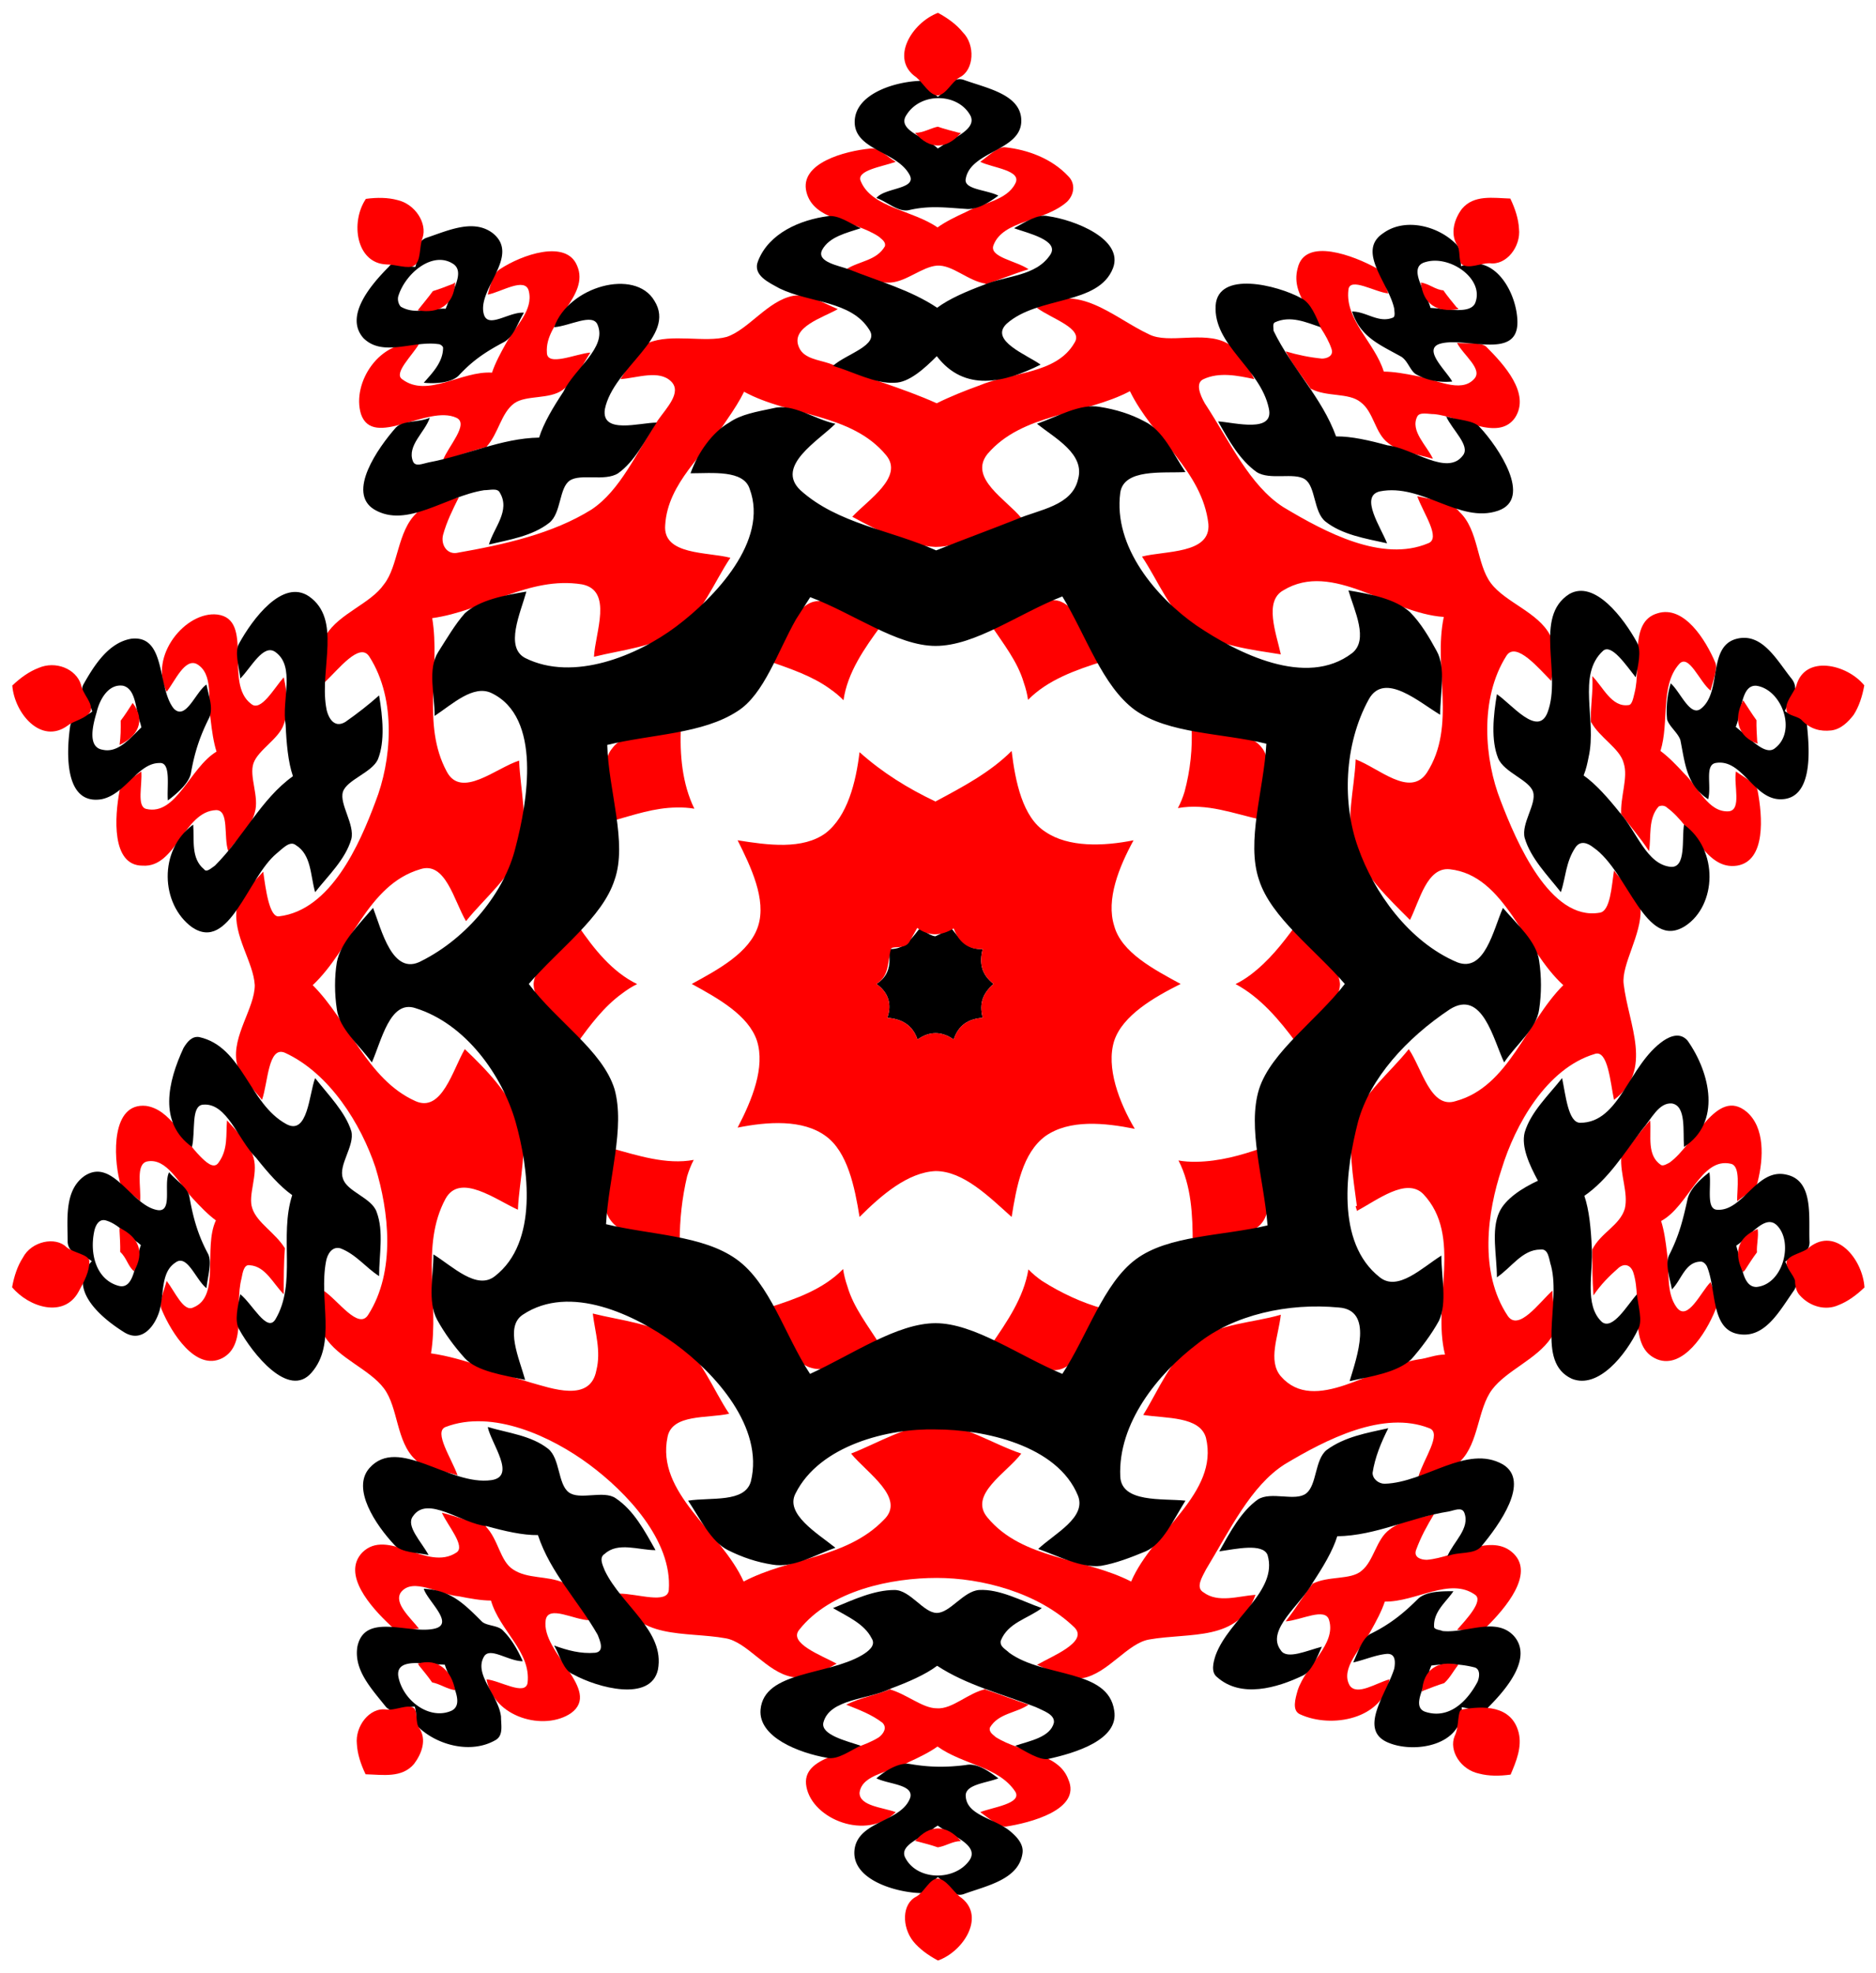 <svg xmlns="http://www.w3.org/2000/svg" viewBox="0 0 1554.103 1634.081"><path fill="none" d="M695.159 304.318c-.73-.245-1.465-.485-2.187-.73.724.244 1.455.486 2.187.73zM409.98 449.886c-.735.23-1.472.468-2.202.694.73-.227 1.466-.461 2.202-.694zM264.348 735.032c-.461.62-.92 1.247-1.38 1.86.46-.614.92-1.238 1.38-1.86zM313.75 1051.698c-.01.775-.012 1.554-.024 2.323.01-.77.017-1.546.024-2.323zM540.092 1279.33c.448.635.904 1.269 1.347 1.9-.444-.631-.897-1.265-1.347-1.9zM857.543 1330.367c.735.25 1.477.495 2.206.745-.73-.25-1.469-.496-2.207-.745zM1144.453 1184.525c.74-.23 1.484-.468 2.22-.693-.737.226-1.478.46-2.22.693zM1290.36 897.647c.462-.62.922-1.247 1.383-1.86-.461.614-.921 1.238-1.383 1.86zM1239.395 580.185c.01-.771.011-1.546.023-2.311-.01.765-.016 1.538-.023 2.31zM1011.814 353.792c-.446-.627-.9-1.254-1.339-1.878.441.624.89 1.25 1.339 1.878zM857.224 303.994c.733-.248 1.472-.49 2.199-.74-.728.249-1.464.493-2.199.74zM540.949 354.643c.446-.629.9-1.257 1.342-1.883-.442.626-.893 1.254-1.342 1.883zM314.601 581.042c-.008-.77-.01-1.543-.02-2.307.01.764.014 1.536.02 2.307zM264.023 897.328c-.459-.617-.914-1.242-1.371-1.852.457.611.913 1.233 1.371 1.852zM408.926 1183.47c-.735-.23-1.472-.467-2.202-.693.73.227 1.466.46 2.202.693zM694.826 1330.04c-.732.247-1.47.49-2.194.738.726-.248 1.46-.492 2.194-.738zM1012.663 1280.186c-.447.633-.902 1.265-1.344 1.894.443-.63.894-1.261 1.344-1.894zM1240.25 1052.547c.011.777.015 1.558.028 2.328-.012-.771-.019-1.55-.027-2.328zM1290.032 734.698c.466.623.928 1.253 1.391 1.869-.463-.617-.926-1.244-1.39-1.869zM1143.398 448.832c.741.23 1.484.468 2.22.694-.736-.227-1.478-.462-2.22-.694zM708.34 426.155c12.712-12.115 31.712-25.115 28.712-44.115-2-19-28-30-44-27-18 4-45 26-33 47 9 16 29 21 45.59 26.956-.287-.708.587-1.65 2.698-2.84zM492.442 540.264c2.61-17.223 9.61-36.223-.39-50.223-13-17-42-9-54 2-11 9-13 28-9 44 6 29 43 13 62.875 8.094-.648-.402-.496-1.674.514-3.871zM384.41 759.274c-8.358-15.234-14.358-38.234-32.358-41.234-21-3-37 19-40 35s9 45 30 45c19 1 32-21 44.216-35.337-.762.058-1.386-1.059-1.857-3.428zM425.41 1000.303c-17.358-8.263-43.358-29.263-57.358-7.263-10 14-12 33-6 44 8 15 31 30 49 22 20-9 15-37 17.88-57.058-.584.499-1.747-.038-3.522-1.68zM600.48 1171.623c-17.428 3.417-40.428 1.417-49.428 18.417-9 18 6 41 21 49 14 8 42 5 51-12 11-19-8-39-18.723-56.137-.182.75-1.441 1.003-3.85.72zM843.294 1207.234c-11.242 11.806-27.242 21.806-29.242 38.806-3 24 30 35 46 33 15-2 37-20 34-41-2-21-30-25-48.06-33.667.294.717-.58 1.667-2.698 2.86zM1060.734 1092.836c-3.682 16.204-7.682 33.204-.682 48.204 11 21 44 12 56 1 11-12 18-39 4-54-15-16-40-3-58.817.883.658.41.51 1.695-.501 3.913zM1168.967 872.27c8.085 15.77 14.085 37.77 33.085 41.77 21 3 39-19 40-34 2-16-6-42-27-47-23-4-34 22-47.982 35.764.771-.053 1.408 1.077 1.897 3.467zM1126.551 630.57c18.5 7.47 49.5 31.47 60.5 3.47 6-13 10-30 4-41-9-14-28-25-46-22-25 5-20 38-22.066 57.839.59-.493 1.768.047 3.566 1.692zM950.404 460.39c15.648-2.35 34.648-2.35 46.648-14.35 17-17-3-44-17-52-15-9-52-5-55 19-2 18 12 33 21.484 48.068.187-.742 1.453-.994 3.868-.719zM842.988 425.84c-11.936-13.8-38.936-29.8-25.936-50.8 9-14 28-23 41-21 17 3 40 21 36 43-5 21-31 22-48.378 31.627.293-.708-.577-1.647-2.686-2.827zM601.234 461.135c-17.182-3.095-40.182-1.095-49.182-18.095s6-42 20-49 39-6 51 11c13 19-9 40-17.982 56.801-.18-.741-1.436-.989-3.836-.706zM426.187 631.356c-15.135 8.684-34.135 22.684-50.135 14.684-18-9-19-37-13-52 6-13 27-24 45-22 26 4 18 38 21.663 57.628-.583-.491-1.747.048-3.528 1.688zM384.145 872.016c-8.093 15.024-13.093 36.024-30.093 41.024-21 6-40-18-42-34-3-16 9-48 33-46 19 2 29 22 40.966 35.525-.762-.053-1.39 1.072-1.873 3.45zM491.497 1091.896c2.555 14.144 5.555 28.144 2.555 43.144-5 28-44 18-57 6-12-12-18-39-5-54 15-16 40-3 58.936.948-.65.408-.5 1.692.509 3.908zM708.013 1206.916c11.039 12.124 26.039 22.124 29.039 38.124 5 24-28 36-45 34-16-3-39-22-34-44 5-20 29-23 47.25-30.996-.288.715.59 1.669 2.711 2.872zM951.144 1172.371c17.908 3.67 40.908 1.67 49.908 18.67 9 18-6 42-20 49-16 7-49 6-55-17-4-19 12-35 21.21-51.403.188.752 1.458 1.008 3.882.733zM1127.33 1001.074c16.722-7.034 35.722-25.034 52.722-13.034s18 37 11 51-31 29-49 21c-20-9-17-37-18.283-57.282.592.5 1.767-.038 3.561-1.684zM1168.7 758.997c8.352-14.956 13.352-37.956 32.352-40.956 20-3 38 18 41 35 3 14-6 33-21 42-23 15-41-17-54.233-32.6.772.059 1.403-1.063 1.88-3.444zM1059.793 539.319c-2.741-15.279-6.741-31.279-1.741-46.279 8-23 44-14 57-2 11 11 17 35 6 51-15 20-41 5-60.752 1.155.656-.404.506-1.677-.507-3.876zM775.503 455.89c-22.451-9.85-44.451-16.85-66.451-25.85 21 10 44 22 66 23 22 0 45-14 67-23-10 4-20 8-29.547 11.295-12.059 4.604-24.44 9.45-37.002 14.555zM987.26 524.024c-13.208-19.984-25.208-40.984-39.208-59.984 13 20 22 44 41 57 19 14 44 16 68 21-10-2-21-6-31.163-8.072a1873.222 1873.222 0 00-38.63-9.944zM1118.837 703.923c1.215-23.883 3.215-47.883 4.215-71.883-2 24-9 50-1 71 7 21 27 39 43 57-8-8-13-17-20.723-25.323a1881.226 1881.226 0 00-25.492-30.794zM1119.344 927.203c15.708-18.163 30.708-37.163 45.708-56.163-15 19-36 36-43 57s-2 47 2 71c-2-11-2-21-2.187-31.927a1890.349 1890.349 0 00-2.521-39.91zM988.072 1108.074c22.98-6.034 46.98-12.034 69.98-18.034-24 5-49 7-68 21-19 13-29 37-41 58 5-9 11-18 17.603-27.277a1898.6 1898.6 0 0021.417-33.69zM775.49 1176.803c22.562 8.237 44.562 18.237 67.562 26.237-23-9-45-23-68-23-22 0-45 14-67 23 10-4 20-7 30.4-11.675a1903.139 1903.139 0 0037.039-14.562zM563.511 1107.256c12.54 19.784 26.54 39.784 38.54 60.784-12-21-22-44-41-58-18-14-44-16-67-21 10 2 21 6 31.077 8.197 12.42 3.373 25.25 6.745 38.383 10.02zM433.208 926.707c-1.156 24.333-2.156 47.333-4.156 71.333 2-24 8-49 1-70-6-22-27-39-42-57 7 8 13 17 20.076 25.043a1895.2 1895.2 0 0025.08 30.625zM433.713 704.439c-15.661 17.601-29.661 37.601-45.661 55.601 16-18 36-36 43-57s0-46-1-70c0 11 2 21 1.37 31.891.617 12.827 1.36 26.04 2.291 39.508zM564.335 524.843c-23.283 5.197-46.283 12.197-69.283 18.197 23-5 49-7 67-21 19-13 29-37 41-57-5 9-12 17-17.346 26.415a1875.962 1875.962 0 00-21.37 33.388zM689.753 350.726c-1.701-.686-3.701-.686-6.03-2.072a545.11 545.11 0 016.03 2.072zM432.952 490.428c-1.9.612-3.9.612-6.106 1.87 2.025-.63 4.064-1.261 6.106-1.87zM306.821 754.174c-.77 1.866-1.77 3.866-3.857 5.116a549.261 549.261 0 013.857-5.116zM359.444 1042.082c-.392 1.958-.392 3.958-.121 6.43.031-2.136.065-4.284.121-6.43zM571.511 1244.54c.54 1.5 2.54 3.5 3.684 5.289a552.391 552.391 0 01-3.684-5.29zM862.609 1283.572c2.443 1.468 4.443 1.468 6.09 2.118a551.524 551.524 0 01-6.09-2.118zM1121.115 1143.507c1.937-.467 3.937-.467 6.162-1.865a550.13 550.13 0 01-6.162 1.865zM1247.428 878.027c.624-1.987 1.624-3.987 3.872-5.117a545.209 545.209 0 01-3.872 5.117zM1193.212 589.41c-.16-2.37-.16-4.37.118-6.394a542.72 542.72 0 01-.118 6.393zM979.979 388.247c-1.927-1.207-2.927-3.207-3.66-5.224a544.154 544.154 0 013.66 5.224zM862.241 350.351c1.81-1.31 3.81-1.31 6.068-2.095-2.018.688-4.048 1.38-6.067 2.095zM572.332 389.06c.72-2.02 1.72-4.02 3.67-5.238a545.893 545.893 0 00-3.67 5.238zM360.322 590.293c-.27-2.253-.27-4.253-.107-6.378.027 2.118.055 4.25.107 6.378zM306.55 877.764c-.498-1.724-1.498-3.724-3.834-5.094a543.209 543.209 0 003.835 5.094zM431.905 1142.46c-1.853-1.42-3.853-1.42-6.107-1.864 2.026.628 4.064 1.258 6.107 1.865zM689.369 1283.195c-2.317.845-4.317.845-6.054 2.094 2.013-.687 4.038-1.38 6.053-2.094zM980.788 1245.357c-.736 1.683-2.736 3.683-3.673 5.275a548.188 548.188 0 003.673-5.275zM1194.094 1042.957c-.042 2.083-.042 4.083.132 6.444a551.79 551.79 0 00-.132-6.444zM1247.156 753.894c1.896 1.146 2.896 3.146 3.895 5.14a549.958 549.958 0 00-3.895-5.14zM1120.068 489.38c1.984.66 3.984.66 6.16 1.87a551.44 551.44 0 00-6.16-1.87zM729.35 161.525c8.702-4.485 30.702-6.485 24.702-18.485-4-8-14-11-22-15 3 2 7 4 10 6-10 3-22 5-29 13-7 6 6 14 13.246 16.452-1.8-.945.57-1.128 3.053-1.967zM353.455 314.743c5.597-7.703 16.597-16.703 12.597-25.703-5-10-20-3-30-3 4 1 7-2 11-1-6 10-20 21-15 31 3 6 13 3 20.092 2.082-2.015.294-.204-1.244 1.31-3.379zM139.067 659.392c-1.015-10.352 2.985-27.352-7.015-28.352-9-1-17 8-24 16 3-3 5-6 9-8 1 11-4 24 4 33 6 6 13-5 18.939-9.149-1.46 1.426-.897-.883-.924-3.499zM167.856 1064.477c-6.804-7.437-10.804-22.437-21.804-19.437-10 2-7 17-11 27 1-4 2-7 3-11 7 9 14 28 27 23 6-2 4-11 5.606-17.276-.343 2.016-1.244-.186-2.802-2.287zM429.375 1375.682c-10.323-2.642-22.323-10.642-29.323-3.642-6 8 3 20 8 29-2-3-4-6-5-10 11 2 22 10 33 6 8-3 0-14-3.063-21.153.908 1.834-1.117.58-3.614-.205zM824.296 1473.743c-9.245 4.297-25.245 4.297-25.245 14.297s13 15 23 19c-4-1-7-4-10-6 11-3 25-4 30-14 4-8-9-11-14.705-15.26 1.813.95-.564 1.128-3.05 1.963zM1201.572 1320.542c-5.52 8.498-16.52 18.498-11.52 26.498 4 9 19 3 29 2-4 2-8 1-12 1 8-9 20-21 16-31-3-6-13-3-20.163-1.886 2.022-.296.205 1.247-1.317 3.388zM1416.403 974.586c1.649 10.454-4.351 25.454 6.649 28.454 9 3 17-9 25-16-3 3-5 6-9 8 0-11 3-25-5-33-6-6-14 4-18.577 9.026 1.458-1.425.898.892.928 3.52zM1386.507 568.676c6.545 7.364 11.545 21.364 21.545 19.364 9-1 9-17 11-27-2 3 0 8-2 11-9-7-14-30-27-23-5 2-6 10-6.366 17.334.342-2.007 1.252.195 2.821 2.302zM1123.862 258.268c10.19 1.772 22.19 10.772 29.19 3.772 7-8-4-19-7-29 1 4 3 6 4 10-11-3-22-10-33-6-7 3 1 14 3.178 21.024-.901-1.822 1.126-.577 3.632.204zM824.18 161.406c-9.128-4.366-24.128-4.366-25.128-14.366s14-14 23-19c-4 1-7 4-10 6 11 4 25 4 30 15 4 6-9 11-14.83 14.324 1.808-.949-.563-1.126-3.042-1.958zM430.12 259.01c-10.068 2.03-24.068 12.03-30.068 2.03-5-9 5-18 8-28 0 4-3 7-4 11 11-4 22-10 33-6 7 3-1 14-3.317 20.767.903-1.826-1.119-.579-3.615.203zM168.434 569.257c-6.382 7.783-16.382 26.783-24.382 17.783-6-6-8-16-8-26-1 4 1 8 2 12 7-9 14-27 26-24 6 2 7 11 7.193 17.924-.342-2.005-1.247.192-2.81 2.293zM138.682 974.202c-1.63 9.838 3.37 21.838-4.63 27.838-9 7-18-9-26-15 1 4 6 5 8 8 1-12-5-29 7-35 6-3 12 6 16.559 10.648-1.455-1.42-.897.891-.929 3.514zM352.637 1319.722c5.415 8.318 15.415 16.318 12.415 24.318-3 12-20 5-30 4 4 2 8 1 12 1-7-9-19-19-16-31 2-7 13-2 20.268-1.711-2.013-.295-.201 1.25 1.317 3.393zM729.228 1473.623c8.824 4.417 26.824 4.417 24.824 16.417-1 9-13 12-22 17 3-2 7-4 10-6-11-4-28-4-31-16-1-6 8-11 15.115-13.388-1.804.946.571 1.13 3.061 1.971zM1124.606 1376.428c10.446-2.388 23.446-11.388 29.446-3.388s-4 20-8 29c1-4 5-7 5-11-11 3-25 13-34 5-6-5 1-13 3.923-19.407-.906 1.83 1.124.58 3.631-.205zM1387.089 1065.055c6.963-7.015 10.963-22.015 21.963-20.015 10 3 8 18 11 28-1-4-2-7-3-11-7 9-13 24-25 24-7 0-6-12-7.775-18.689.343 2.016 1.248-.189 2.812-2.296zM1416.015 659.003c1.037-9.963-3.963-23.963 6.037-27.963 9-4 17 8 25 15-4-2-5-5-9-7-2 11 5 29-6 34-8 3-12-7-16.96-10.533 1.464 1.43.898-.883.923-3.504zM1200.754 313.926c-4.702-8.886-16.702-16.886-12.702-25.886 5-9 20-2 30-3-4 0-7 0-11-1 5 10 21 20 15 31-3 7-13 3-19.988 2.259 2.024.297.208-1.241-1.31-3.373zM661.143 244.692c.133.047.266.094 0 0zM347.673 421.707c-.136.041-.272.08-.408.122.136-.041.272-.08.409-.122zM196.983 749.436c.086-.113.173-.225 0 0zM267.637 1103.195c.003-.143.007-.285 0 0zM532.996 1348.294c-.082-.118-.161-.235 0 0zM892.238 1390.49c-.135-.047-.27-.095 0 0zM1207.302 1213.083l.41-.122c-.136.04-.273.08-.41.122zM1358.115 883.713c-.086.113-.173.225 0 0zM1285.928 529.759l.01-.426-.01.426zM1019.759 285.84l-.242-.35.242.35zM891.453 244.445c.137-.04.271-.088.406-.135-.135.047-.268.095-.406.135zM533.506 286.588c.08-.117.16-.234.242-.351l-.242.351zM268.484 530.607c.004-.142 0-.284-.003-.426.003.142.007.283.003.426zM197.021 883.833zM346.694 1212.096zM660.754 1390.105c.134-.047.267-.095 0 0zM1020.264 1349.045c.08-.117.16-.235 0 0zM1286.787 1104.04c-.004-.144-.008-.286 0 0zM1357.889 749.205c-.087-.114-.175-.226 0 0zM1206.314 420.72l.412.123c-.138-.041-.274-.08-.412-.122zM688.282 253.823l1.094.382c-.366-.127-.727-.256-1.094-.382zM374.636 413.252l1.112-.335c-.372.113-.741.221-1.112.335zM214.14 726.352l.706-.925c-.235.31-.47.615-.705.925zM267.966 1074.355l.027-1.167c-.008.39-.02.777-.027 1.167zM516.293 1324.72c-.222-.32-.444-.64-.665-.962.223.322.441.642.664.962zM864.87 1381.23l-1.104-.388c.37.13.734.26 1.103.388zM1180.176 1221.545l-1.12.334c.375-.113.746-.221 1.12-.334zM1340.94 906.785l-.707.926c.236-.31.471-.615.706-.926zM1285.62 558.015l-.026 1.161c.008-.388.019-.773.026-1.16zM1036.102 308.833l.66.953c-.222-.318-.438-.635-.66-.953zM864.566 253.515l-1.1.386c.368-.129.732-.259 1.1-.386zM517.115 309.65l-.662.956c.222-.32.44-.637.662-.955zM268.779 558.833l.025 1.16c-.007-.388-.018-.772-.025-1.16zM213.826 906.475l.702.922c-.234-.309-.468-.613-.702-.922zM373.626 1220.534l1.111.333c-.371-.112-.74-.22-1.11-.333zM687.968 1380.92l1.097-.385c-.367.128-.73.258-1.097.385zM1036.918 1325.542l.663-.96c-.222.321-.44.64-.663.96zM1286.438 1075.168l-.028-1.169c.008.391.02.778.028 1.169zM1340.622 726.032l-.71-.93c.237.312.474.618.71.93zM1179.165 412.242l-1.12-.335c.375.113.746.221 1.12.335zM707.857 225.506a312.283 312.283 0 01-5.086-1.862c8.479 3.24 17.904 6.325 27.35 9.63a1821.28 1821.28 0 00-12.9-4.5c-3.19-1.102-6.324-2.182-9.364-3.268zM373.79 378.948a313.734 313.734 0 01-5.218 1.484c8.778-2.364 18.23-5.409 27.827-8.287a1811.12 1811.12 0 00-13.1 3.942c-3.233.984-6.408 1.952-9.51 2.861zM193.292 699.185a316.71 316.71 0 01-3.359 4.276c5.729-7.088 11.604-15.121 17.696-23.105-2.819 3.667-5.592 7.322-8.306 10.909-2.044 2.7-4.05 5.355-6.03 7.92zM235.117 1064.674a318.864 318.864 0 01-.206 5.447c.473-9.124.51-19.102.753-29.167-.129 4.636-.227 9.234-.317 13.743-.068 3.395-.133 6.73-.23 9.977zM483.97 1336.236a319.395 319.395 0 013.037 4.538c-4.986-7.675-10.826-15.785-16.554-24.087 2.624 3.833 5.25 7.619 7.83 11.327 1.944 2.792 3.854 5.533 5.686 8.222zM845.413 1409.629c1.747.626 3.454 1.253 5.126 1.886-8.546-3.28-18.04-6.409-27.557-9.76 4.378 1.56 8.729 3.079 12.997 4.562 3.214 1.118 6.37 2.213 9.434 3.312zM1181.088 1256.068c1.779-.52 3.526-1.016 5.248-1.487-8.829 2.368-18.336 5.418-27.991 8.3 4.452-1.311 8.86-2.64 13.178-3.948 3.252-.985 6.446-1.955 9.565-2.865zM1361.969 934.266a313.695 313.695 0 013.361-4.278c-5.733 7.089-11.613 15.13-17.711 23.122 2.822-3.672 5.598-7.33 8.314-10.92 2.046-2.703 4.053-5.359 6.036-7.924zM1318.773 567.929c.054-1.843.12-3.649.202-5.423-.466 9.082-.491 19.018-.72 29.043.122-4.617.214-9.197.3-13.687.063-3.38.124-6.7.218-9.933zM1068.69 297.407a310.529 310.529 0 01-3.02-4.497c4.956 7.607 10.769 15.645 16.47 23.873-2.612-3.8-5.226-7.551-7.794-11.226-1.933-2.768-3.833-5.484-5.655-8.15zM845.196 225.285a315.937 315.937 0 005.112-1.877c-8.523 3.264-17.99 6.377-27.477 9.71 4.364-1.55 8.702-3.062 12.958-4.538 3.204-1.112 6.352-2.201 9.407-3.295zM484.8 298.234c1.04-1.523 2.05-3.024 3.026-4.51-4.966 7.628-10.786 15.687-16.492 23.935 2.614-3.808 5.231-7.57 7.802-11.254 1.936-2.774 3.839-5.498 5.664-8.17zM235.85 568.666c-.053-1.84-.119-3.644-.2-5.416.462 9.07.485 18.992.71 29.001-.12-4.61-.211-9.182-.295-13.665-.063-3.376-.123-6.692-.215-9.92zM192.918 933.895a311.762 311.762 0 00-3.342-4.261c5.701 7.061 11.547 15.072 17.608 23.034a1819.733 1819.733 0 01-8.265-10.878c-2.034-2.693-4.03-5.34-6-7.895zM372.824 1255.1a310.98 310.98 0 00-5.215-1.483c8.773 2.362 18.22 5.408 27.815 8.288-4.424-1.31-8.804-2.638-13.095-3.944-3.232-.984-6.405-1.952-9.505-2.86zM707.63 1409.406a312.019 312.019 0 00-5.1 1.871c8.502-3.256 17.955-6.356 27.43-9.679-4.36 1.546-8.69 3.052-12.94 4.524-3.199 1.108-6.341 2.193-9.39 3.284zM1069.518 1337.067a315.54 315.54 0 00-3.033 4.525c4.976-7.654 10.81-15.743 16.532-24.025-2.622 3.824-5.245 7.6-7.822 11.299-1.94 2.785-3.848 5.519-5.677 8.201zM1319.51 1065.405c.056 1.854.124 3.67.209 5.455-.478-9.136-.518-19.128-.763-29.21.13 4.643.23 9.249.32 13.764.07 3.4.135 6.74.234 9.991zM1361.592 698.805a318.045 318.045 0 003.378 4.293c-5.76-7.115-11.67-15.179-17.8-23.194 2.837 3.682 5.626 7.35 8.357 10.951 2.056 2.712 4.073 5.376 6.065 7.95zM1180.122 377.983c1.78.52 3.527 1.016 5.25 1.488-8.834-2.37-18.344-5.419-28.002-8.3 4.453 1.311 8.861 2.639 13.182 3.947 3.253.984 6.448 1.954 9.57 2.865zM699.813 183.256c3.239 2.784 7.239 1.784 10.239 4.784-7-5-15-6-22.191-10.019 3.806 1.764 7.812 3.499 11.952 5.235zM342.357 349.61c3.695-.57 7.695-1.57 11.695-2.57-8 1-16 4-24.46 5.364 4.122-.812 8.388-1.764 12.765-2.794zM150.565 694.068c2.487-4.028 5.487-5.028 7.487-9.028-5 7-11 12-16.192 18.814 2.864-3.087 5.762-6.373 8.705-9.786zM197.528 1085.765c1.524-3.725.524-7.725.524-11.725 0 8-1 17-1.817 24.787.503-4.19.918-8.56 1.293-13.062zM465.929 1375.466c-1.877-3.426-4.877-6.426-5.877-10.426 3 8 9 15 12.517 21.767-2.059-3.69-4.295-7.474-6.64-11.341zM853.802 1452.04c-2.75-3-7.75-2-10.75-5 8 3 15 8 22.786 10.272-3.833-1.775-7.867-3.522-12.036-5.272zM1212.712 1285.564c-3.66-.524-7.66 1.476-11.66 2.476 8-2 16-3 24.477-5.282-4.139.816-8.422 1.772-12.817 2.806zM1404.836 939.685c-2.784 2.355-3.784 7.355-7.784 8.355 6-6 11-12 16.485-18.136-2.863 3.085-5.76 6.369-8.7 9.781zM1356.625 547.233c-1.573 3.807-.573 7.807-.573 11.807 0-8 1-17 1.86-24.806-.503 4.169-.915 8.519-1.287 12.999zM1087.12 258.486c.932 3.554 3.932 6.554 5.932 9.554-4-7-9-14-12.524-20.813 2.043 3.664 4.263 7.42 6.592 11.26zM853.595 183.047c-2.543 2.993-7.543 1.993-10.543 4.993 8-3 15-8 22.554-10.253-3.826 1.772-7.85 3.514-12.01 5.26zM466.676 259.23c.376 3.81-5.624 5.81-5.624 9.81 4-7 7-14 12.233-21.1-2.048 3.674-4.275 7.441-6.61 11.29zM198.197 547.905c-1.145 4.135 1.855 7.135.855 11.135 0-8-2-16-2.141-24.128.501 4.168.913 8.516 1.286 12.993zM150.235 939.357c2.817 1.683 4.817 6.683 7.817 8.683-6-5-10-12-16.488-18.43 2.853 3.074 5.74 6.347 8.67 9.747zM341.482 1284.688c3.57 1.352 7.57 3.352 11.57 2.352-8-3-16-3-24.32-5.143 4.117.81 8.378 1.761 12.75 2.79zM699.6 1451.83c3.452-2.79 7.452-1.79 10.452-4.79-7 5-15 6-22.43 10.036 3.814-1.767 7.828-3.505 11.978-5.246zM1087.864 1376.213c2.188-3.173 4.188-7.173 6.188-10.173-4 7-9 14-12.81 21.484 2.052-3.68 4.283-7.454 6.622-11.31zM1357.297 1086.434c-.245-4.394.755-7.394-1.245-11.394 2 8 1 16 2.538 24.463-.503-4.192-.918-8.565-1.293-13.069zM1404.504 693.734c-2.452-3.694-5.452-4.694-7.452-8.694 6 6 11 12 16.187 18.514-2.873-3.098-5.781-6.395-8.735-9.82zM1211.836 348.736c-3.784-.696-7.784-1.696-11.784-2.696 8 2 17 4 24.616 5.505-4.144-.817-8.432-1.775-12.832-2.81zM692.625 300.998c11.427-6.958 25.427-10.958 29.427-22.958 4-14-18-21-29-20s-23 8-30 18c-12 17 16 22 27.013 26.541-.044-.406.793-.933 2.56-1.583zM405.97 448.7c3.082-12.66 18.082-27.66 8.082-39.66-8-9-25-3-33 4-9 10-21 29-11 41 8 10 23 0 34.778-2.564-.276-.301.092-1.216 1.14-2.777zM260.396 736.442c-2.344-13.402-3.344-31.402-15.344-35.402-12-5-23 10-25 21-3 14 0 34 13 39 12 6 20-13 28.051-21.684-.4-.08-.64-1.036-.707-2.914zM311.376 1055.178c-11.324-7.138-21.324-25.138-34.324-19.138-11 4-12 23-7 32 6 11 22 33 37 22 9-7 5-22 6.61-32.92-.373.172-1.128-.46-2.286-1.942zM540.213 1283.555c-13.161-1.515-30.161-6.515-39.161 3.485-8 10 4 26 13 31 12 6 34 12 42-2 6-10-6-22-12.842-32.258-.2.359-1.185.292-2.997-.227zM860.12 1333.723c-11.068 8.317-31.068 12.317-29.068 27.317 1 11 18 18 29 16 13-2 35-11 32-27-2-13-18-13-29.369-17.903.048.41-.79.937-2.563 1.586zM1148.502 1185.735c-4.45 12.305-15.45 26.305-9.45 37.305 7 12 28 6 36-3 8-11 20-28 10-40-9-9-24 0-35.408 2.897.279.305-.09 1.227-1.142 2.798zM1294.337 896.26c4.715 12.78 2.715 30.78 15.715 35.78 11 5 24-11 25-21 2-14 0-38-15-40-12-2-19 13-26.439 22.283.404.084.65 1.047.724 2.937z"/><path fill="none" d="M1241.791 576.741c12.26 7.3 27.26 30.3 38.26 17.3 17-22-1-48-26-54-18-4-13 23-14.571 34.75.376-.168 1.14.466 2.311 1.95zM1011.725 349.611c13.327.43 30.327 7.43 39.327-3.57 7-9-3-26-13-31-13-6-28-9-40-1-12 9 4 25 10.663 35.35.204-.356 1.193-.291 3.01.22zM859.794 300.666c-9.742-5.626-21.742-10.626-27.742-20.626-10-16 17-24 27-23 13 2 37 12 32 29-2 11-18 12-28.706 16.199.048-.406-.786-.93-2.552-1.572zM541.065 350.457c-13.013.583-30.013 6.583-39.013-3.417-8-10 4-26 13-31 11-6 31-10 41 0s-6 24-11.997 34.19c-.2-.356-1.183-.29-2.99.227zM312.23 577.602c-12.178 6.438-23.178 28.438-36.178 18.438-9-7-10-22-5-30 6-12 22-33 37-23 9 7 6 22 6.47 32.618-.371-.168-1.13.464-2.291 1.944zM260.08 895.95c-3.028 12.09-3.028 24.09-11.028 34.09-12 12-28-10-30-19-2-14 0-41 18-41 11 1 16 15 23.745 22.982-.4.084-.644 1.044-.717 2.927zM404.917 1184.681c3.135 13.36 18.135 27.36 8.135 39.36-8 9-25 4-33-4-10-10-21-29-11-41 9-9 24 0 34.725 2.842-.276.305.092 1.227 1.14 2.798zM692.285 1333.389c10.767 6.651 25.767 11.651 29.767 23.651 3 15-19 21-29 20-13-2-37-12-32-29 3-11 18-12 28.663-16.248-.045.41.796.941 2.57 1.597zM1012.568 1284.405c13.484-.365 30.484-7.365 39.484 3.635 8 10-4 26-13 31-12 6-40 12-44-4-2-11 7-22 14.5-30.415.205.36 1.196.295 3.016-.22zM1242.65 1056.031c11.402-7.99 25.402-27.99 36.402-17.99 19 18 4 43-19 54-21 9-19-21-19.706-34.06.375.171 1.137-.463 2.304-1.95zM1294.018 736.117c4.034-13.077 2.034-34.077 17.034-36.077 12-3 21 12 24 22 4 12 0 27-10 37-12 12-23-11-31.747-20 .404-.08.645-1.038.713-2.923zM1147.448 447.646c-3.396-12.606-15.396-25.606-9.396-37.606 7-12 27-5 34 2 10 10 22 29 12 41-8 9-24 1-35.462-2.618.279-.3-.089-1.215-1.141-2.776zM703.232 221.911c9.82-5.87 30.82-8.87 27.82-18.87-7-24-39-12-50 4-5 9 12 12 19.846 15.876.052-.285.817-.62 2.334-1.006zM367.923 378.765c6.129-9.725 16.129-20.725 13.129-31.725-3-8-19-4-24 0-9 8-19 20-16 33 3 10 18 2 25.575.906-.126-.26.296-.98 1.296-2.18zM188.427 702.5c-2.375-11.46.625-31.46-9.375-31.46-25-2-25 36-10 48 7 5 14-8 19.606-14.017-.255-.135-.336-.964-.23-2.524zM233.126 1070.232c-8.074-8.192-17.074-24.192-25.074-20.192-22 9-2 40 17 46 11 3 8-16 9.744-23.9-.286.041-.838-.583-1.67-1.908zM485.627 1341.915c-11.575-.875-31.575-11.875-34.575.125-4 23 27 35 45 23 6-4-4-15-7.95-22.562-.207.202-1.022.021-2.475-.563zM850.089 1413.253c-10.037 6.787-30.037 6.787-29.037 19.787 1 7 12 13 20 12 12-1 30-6 31-18 2-9-12-11-19.626-14.79-.05.286-.815.62-2.337 1.003zM1186.99 1256.258c-4.938 9.782-17.938 22.782-11.938 32.782 5 7 18 3 23-1 9-8 18-20 16-33-3-10-18-2-25.76-.973.127.262-.296.984-1.301 2.191zM1366.844 930.966c2.208 12.074-1.792 29.074 10.208 33.074 6 3 15-7 17-14 3-12 4-33-9-36-8-2-13 8-18.445 14.386.256.138.34.972.237 2.54zM1320.774 562.41c8.278 8.63 17.278 26.63 27.278 20.63 20-14-3-46-22-45-8 0-5 14-6.963 22.457.288-.038.846.587 1.685 1.914zM1067.068 291.778c11.984 1.262 24.984 10.262 33.984 2.262 6-5-1-18-8-22-10-7-26-12-36-4-7 6 3 16 7.531 23.181.21-.2 1.028-.022 2.485.557zM849.86 221.678c-9.809-5.638-29.808-7.638-27.808-18.638 6-23 40-13 49 4 6 9-11 12-18.863 15.637-.049-.285-.812-.617-2.329-.999zM486.444 292.591c-11.392.45-32.392 12.45-34.392-.55-4-24 28-34 45-22 7 4-4 14-8.136 21.99-.207-.2-1.02-.02-2.472.56zM233.862 563.15c-8.81 7.89-16.81 26.89-26.81 20.89-21-13 2-47 23-45 5 1 6 14 5.485 22.203-.286-.04-.84.585-1.675 1.908zM188.07 930.61c-2.018 11.43.982 34.43-12.018 32.43-23-3-22-37-7-49 6-5 14 8 19.254 14.038-.255.137-.338.97-.237 2.533zM366.964 1255.298c5.088 9.742 19.088 25.742 11.088 31.742-20 16-39-14-37-33 0-9 17-2 24.614-.935-.126.262.297.985 1.298 2.193zM702.994 1413.019c10.058 5.021 29.058 8.021 29.058 20.021 0 7-12 12-19 12-12-1-30-6-32-19-2-8 12-11 19.6-14.033.052.287.82.623 2.342 1.012zM1067.881 1342.732c11.17-1.692 28.17-10.692 35.17-.692 4 7-2 17-9 21-10 7-25 11-35 5-9-6 2-17 6.343-24.748.209.201 1.028.022 2.487-.56zM1321.514 1070.967c8.538-7.927 15.538-24.927 27.538-21.927 7 2 8 16 6 22-5 11-17 30-29 25-7-3-6-15-6.218-23.16.288.042.844-.584 1.68-1.913zM1366.484 702.136c2.568-11.096-2.432-26.096 8.568-33.096 7-4 17 7 19 14 2 12 5 33-10 36-8 2-12-8-17.799-14.374.256-.135.337-.966.23-2.53zM1186.03 377.807c-4.978-10.767-18.978-22.767-11.978-32.767 5-6 18-3 23 1 9 8 18 20 16 33-3 10-18 2-25.722.945.128-.259-.295-.977-1.3-2.178zM668.817 247.3zM355.02 419.424zM201.859 742.916zM267.753 1095.031zM528.286 1341.608zM884.499 1387.848zM1199.912 1215.368zM1353.235 890.228zM1285.823 537.45zM1024.19 292.111zM884.14 246.938zM529.059 292.879zM268.59 538.291zM201.61 889.982zM354.027 1214.373zM668.448 1387.482zM1024.957 1342.38zM1286.665 1095.868zM1352.983 742.66zM1198.917 418.43zM775.231 663.758c-.094.045-.188.093 0 0zM864.14 692.65c-.103-.02-.207-.036 0 0zM919.168 768.366c-.072-.076-.147-.15 0 0zM919.126 862.074c-.014-.104-.031-.208 0 0zM863.895 937.846c.05-.093.098-.187 0 0zM774.94 966.426c.112-.386.112.614-.281.141.095-.045.188-.093.282-.141zM685.692 937.3c.103.02.206.036 0 0zM631.224 861.636c-.173.404-.173-.596-.22-.224.071.077.145.15.22.224zM631.313 767.974c.014.104.03.207 0 0zM686.37 692.54c-.05.093-.097.186 0 0z"/><path fill="none" d="M775.224 542.299c-26.172-17.259-55.172-28.259-84.172-40.259 13 6 26 11 39 16-14 19-28 39-31 62-17-16-39-24-61-32 6-12 16-22 21-35-15 27-26 61-48 77-21 16-58 14-88 22 14-4 27-7 41-10-1 23 1 47 11 68-23-4-46 3-68 10-2-14-3-27-3-41 1 31 15 65 6 90-8 25-38 46-58 70 8-12 18-21 27-32 13 19 28 38 49 48-21 11-36 30-50 49-9-11-18-21-27-32 20 24 51 43 59 70 7 26-4 59-7 90 1-14 2-27 3-41 22 6 45 14 69 10-11 21-11 45-12 68-13-3-27-6-40-9 30 7 65 5 88 22 23 16 31 51 48 77-8-12-15-24-22-36 22-7 45-15 61-32 5 23 18 43 31 63-12 6-26 10-38 16 28-13 58-35 84-35s56 23 85 35c-13-5-26-10-39-16 13-19 27-39 31-63 16 18 40 26 62 33-7 12-15 24-22 36 15-27 26-62 48-78 21-16 59-14 89-22-13 4-27 7-41 10 0-23-1-48-12-69 23 4 47-2 69-10 3 14 2 28 4 42-3-31-15-66-7-91 8-26 39-46 59-70-9 11-18 21-27 32-14-19-30-38-51-49 22-10 36-30 50-48 9 11 20 21 28 32-21-24-51-45-60-70-8-25 5-60 7-91-1 14-2 27-3 41-23-5-45-14-69-10 10-21 12-45 11-68 14 2 27 7 41 10-30-8-66-6-88-22-23-16-32-51-49-77 8 12 16 23 22 36-22 7-45 15-61 32-4-23-18-43-31-62 13-6 26-11 39-16-16 6-32 12-48.368 20.284-11.732 5.5-24.933 12.016-36.46 19.975zm-62.703 80.295c18.53 17.446 40.53 37.446 62.53 37.446s45-20 63-38c3 25 9 55 28 67 19 13 48 12 73 7-12 22-23 49-16 71 6 22 33 36 55 48-22 12-49 26-55 48s4 50 17 72c-25-5-54-8-73 6-19 13-25 42-29 67-19-17-40-38-63-38-23 1-45 20-63 38-4-25-9-53-28-67s-48-11-73-7c12-23 23-50 16-72-7-21-32-35-54-47 22-12 48-26 55-48s-5-49-17-71c25 4 54 8 73-6 18-14 25-41 28.288-66.23.065-.412.125-.815.182-1.216zM774.066 121.219c-2.125-1.338-4.244-2.67-6.343-4.004 2.093 1.335 4.217 2.668 6.343 4.004zM365.877 255.96c-2.507.166-5.008.332-7.493.487 2.481-.15 4.985-.32 7.493-.487zM114.581 604.635c-1.934 1.611-3.861 3.219-5.783 4.807 1.921-1.582 3.85-3.194 5.783-4.807zM115.897 1034.598c-.617 2.443-1.232 4.88-1.853 7.299.625-2.413 1.237-4.855 1.853-7.3zM369.746 1382.036c.939 2.34 1.876 4.675 2.798 6.998-.916-2.32-1.857-4.657-2.798-6.998zM779.7 1513.967c2.136 1.341 4.266 2.677 6.377 4.013-2.104-1.338-4.24-2.673-6.377-4.013zM1189.075 1379.405c2.513-.171 5.02-.343 7.51-.503-2.486.155-4.996.33-7.51.503zM1440.907 1029.656c1.93-1.613 3.854-3.223 5.772-4.813-1.918 1.584-3.843 3.198-5.772 4.813zM1438.736 598.852c.613-2.436 1.224-4.865 1.841-7.275-.62 2.405-1.23 4.838-1.841 7.275zM1183.822 251.967c-.933-2.33-1.864-4.653-2.78-6.964.909 2.309 1.845 4.634 2.78 6.964zM779.697 121.213c2.131-1.342 4.257-2.68 6.364-4.016-2.1 1.339-4.231 2.676-6.364 4.016zM370.43 252.65c.934-2.335 1.866-4.664 2.782-6.98-.91 2.314-1.846 4.645-2.782 6.98zM116.324 599.282c-.616-2.434-1.23-4.862-1.85-7.272.624 2.404 1.236 4.837 1.85 7.272zM114.163 1029.238c-1.928-1.607-3.85-3.21-5.765-4.795 1.915 1.578 3.838 3.186 5.765 4.795zM365.19 1378.715c-2.505-.168-5.003-.337-7.485-.494 2.478.152 4.98.324 7.484.494zM774.057 1513.961c-2.128 1.337-4.252 2.669-6.355 4 2.097-1.333 4.225-2.664 6.355-4zM1184.507 1382.722c-.939 2.336-1.876 4.665-2.797 6.982.915-2.315 1.856-4.647 2.797-6.982zM1439.166 1035.025c.615 2.445 1.227 4.883 1.844 7.302-.621-2.414-1.231-4.856-1.844-7.302zM1440.486 604.215c1.936 1.616 3.866 3.23 5.79 4.824-1.924-1.588-3.855-3.206-5.79-4.824zM1188.387 255.273c2.516.169 5.025.338 7.517.496-2.489-.153-5.001-.325-7.517-.496zM776.544 79.75l-.79-.786c.263.262.528.523.79.785zM343.44 220.982l-1.103-.17c.368.057.736.112 1.103.17zM75.853 589.604l-.993.51.993-.51zM75.775 1045.244l-.502.997c.168-.332.334-.666.502-.997zM343.576 1414.206c.06.367.12.734.182 1.102-.06-.367-.123-.735-.182-1.102zM777.4 1555.342l.794.783-.795-.783zM1211.465 1414.26l1.102.166-1.102-.166zM1479.492 1044.772l.988-.513c-.33.17-.66.343-.988.513zM1478.881 588.445l.5-.995c-.167.332-.333.665-.5.995zM1210.214 219.925l-.179-1.1.18 1.1zM777.4 79.749c.265-.262.528-.525.794-.787l-.794.787zM344.132 220.48l.178-1.102c-.059.367-.12.735-.178 1.101zM76.118 588.79l-.503-.995c.168.332.335.665.503.995zM75.511 1044.43l-.99-.51.99.51zM342.884 1413.702c-.367.056-.733.113-1.1.168.366-.056.734-.111 1.1-.168zM776.542 1555.341c-.264.26-.527.522-.792.782.264-.26.53-.52.792-.782zM1210.771 1414.764c-.06.366-.12.732-.182 1.099l.182-1.099zM1479.227 1045.587l.5.997-.5-.997zM1479.147 589.26l.991.513c-.33-.17-.66-.344-.991-.514zM1210.908 220.427l1.104-.168c-.368.056-.737.111-1.104.168zM776.968 82.198c-9.916 2.842-23.916 3.842-27.916 13.842-3 6 4 13 9 13 14-2 24-1 38 0 5 0 12-8 9-13-5-10-18-12-27.962-13.811l-.122-.031zM1209.119 222.15c-9.067-3.11-18.067-8.11-28.067-7.11-9 2-8 15-3 18 12 6 21 13 31 22 3 3 12 1 14-3 5-11-7-21-13.853-29.792a26.7 26.7 0 01-.08-.097zM1476.69 589.601c-5.638-8.56-9.638-20.56-21.638-22.56-7-2-11 9-10 12 5 13 9 24 12 37 1 4 9 8 15 5 10-6 4-20 4.647-31.314a11.232 11.232 0 01-.008-.126zM1477.041 1044.423c.01-10.383 4.01-23.383-3.99-30.383-4-5-15-1-16 4-2 14-7 25-12 37-1 3 3 13 10 12 12-1 16-14 21.923-22.51l.067-.107zM1209.684 1412.54c5.368-9.5 16.368-15.5 15.368-27.5-2-7-13-8-16-5-10 9-19 15-30 22-4 2-6 13 0 17 11 5 21-5 30.515-6.453l.117-.047zM776.966 1552.902c10.085-1.862 20.085-3.862 27.085-11.862 6-5-3-15-8-15-13 1-25 2-38 0-5 0-12 8-9 14 5 9 18 10 27.793 12.83l.122.032zM344.661 1411.974c10.39 4.067 20.39 10.067 30.39 6.067 6-2 5-14 1-16-12-7-21-14-31-23-4-4-19 1-15 10 3 8 8 17 14.53 22.836l.08.097zM77.97 1044.075c5.082 8.966 10.082 17.965 19.082 21.965 8 4 14-8 12-12-5-12-9-24-11-37-1-4-12-10-17-4-6 9-4 21-3.09 30.91l.007.125zM78.317 589.951c.735 10.09-4.265 22.09 3.735 31.09 4 5 14 1 16-4 3-13 6-24 12-37 2-4-4-15-12-12-9 3-14 14-19.668 21.804a16.91 16.91 0 01-.067.106zM345.225 222.714c-5.173 7.326-13.173 12.326-15.173 22.326s10 15 15 11c11-9 20-15 31-23 6-4 5-18-5-18-9 1-18 4-25.71 7.628l-.117.046zM758.81 111.117c2.242 2.923 5.242 3.923 8.242 5.923-2-1-4-2-5.296-3.8a138.429 138.429 0 01-2.945-2.123zM347.577 256.75c-.04.012-.066.015-.105.025 3.166.03 6.466-.087 9.833-.269-2.068.116-4.103.199-6.093.232-1.227.02-2.438.024-3.635.013zM100.222 616.052c2.83-1.012 4.83-5.012 7.83-6.012-1 2-3 3-4.893 3.861-.982.74-1.96 1.455-2.937 2.151zM110.994 1052.3c1.058-3.26 2.058-6.26 3.058-9.26-1 2-1 4-1.948 5.789-.36 1.177-.73 2.333-1.11 3.471zM376.2 1399.247c-1.148-3.207-2.148-6.207-3.148-9.207 1 2 1 4 2.002 5.745.402 1.164.783 2.317 1.146 3.462zM795.038 1524.088c-2.986-1.048-3.986-5.048-7.986-5.048 2 0 4 1 5.025 2.922 1.01.705 1.995 1.414 2.962 2.126zM1207.412 1378.575c-3.36.465-6.36.465-9.36.465 2 0 4 0 5.719-.444a140.2 140.2 0 013.641-.021zM1455.235 1018.226c-2.183 2.814-5.183 3.814-8.183 5.814 2-1 4-2 5.253-3.66.98-.74 1.956-1.457 2.93-2.154zM1443.612 581.21c-.56 2.83-1.56 5.83-2.56 8.83 1-2 1-3 1.455-5.371.358-1.173.726-2.325 1.105-3.459zM1177.412 234.835c.64 3.205 1.64 6.205 3.64 9.205 0-2-2-4-2.504-5.758a137.696 137.696 0 01-1.136-3.447zM795.005 111.081c-2.953.96-4.953 4.96-7.953 5.96 2-1 4-2 4.997-3.831a140.41 140.41 0 002.956-2.129zM376.844 235.478c-.792 2.562-1.792 6.562-2.792 9.562 1-2 1-4 1.655-6.107.399-1.161.777-2.312 1.137-3.455zM111.426 581.645c-.002-.042-.007-.068-.01-.107 1.005 2.999 1.915 6.171 2.781 9.427-.528-2-1.078-3.96-1.661-5.861-.36-1.173-.73-2.325-1.11-3.46zM99.847 1017.851c2.205 3.19 5.205 4.19 8.205 6.19-2-1-4-2-5.277-4.045a138.857 138.857 0 00-2.928-2.144zM346.912 1377.907c3.14.133 7.14.133 10.14.133-2 0-5 0-6.51-.116a139.128 139.128 0 00-3.63-.017zM758.773 1524.053c2.279-2.013 5.279-4.013 8.279-5.013-2 0-4 1-5.328 2.892-1.006.703-1.988 1.41-2.95 2.12zM1178.057 1399.893c.995-2.853 1.995-5.853 2.995-8.853 0 2-1 3-1.85 5.4a139.016 139.016 0 00-1.145 3.453zM1444.047 1052.732c-.995-2.692-1.995-6.692-2.995-9.692 1 2 1 4 1.89 6.22.358 1.178.726 2.334 1.105 3.472zM1454.857 615.674c-2.805-.634-4.805-4.634-7.805-5.634 1 2 3 3 4.867 3.475.982.742 1.962 1.46 2.938 2.16zM1206.746 256.086c-2.694-.046-6.694-.046-9.694-.046 2 0 4 0 6.048.028 1.23.022 2.445.028 3.646.018zM768.311 71.468a264.804 264.804 0 003.557 3.626 371.107 371.107 0 01-3.711-3.792c.06.062.11.12.154.166zM331.898 219.117c1.662.3 3.338.576 5.015.845a373.37 373.37 0 01-5.238-.889c.085.015.16.033.223.044zM65.413 594.89c1.521-.736 3.04-1.499 4.556-2.269-1.584.8-3.171 1.59-4.762 2.365.077-.038.148-.068.206-.096zM70.446 1055.667a266.347 266.347 0 002.348-4.518c-.81 1.579-1.628 3.153-2.458 4.716.04-.076.08-.142.11-.198zM345.406 1425.764a266.525 266.525 0 00-.763-5.032c.276 1.753.54 3.506.79 5.257-.012-.085-.019-.162-.027-.226zM785.672 1563.601a266.085 266.085 0 00-3.574-3.615 371.88 371.88 0 013.73 3.781c-.061-.062-.112-.12-.156-.166zM1222.999 1416.075c-1.66-.292-3.335-.561-5.01-.822 1.748.277 3.493.564 5.233.865-.086-.015-.16-.032-.223-.043zM1489.882 1039.471a267.244 267.244 0 00-4.533 2.275 373.79 373.79 0 014.739-2.37c-.078.037-.148.067-.206.095zM1484.183 578.059a265.02 265.02 0 00-2.336 4.501c.805-1.573 1.62-3.142 2.445-4.7-.04.077-.08.142-.11.199zM1208.412 208.399c.23 1.67.487 3.344.75 5.018a371.36 371.36 0 01-.777-5.243c.012.085.019.162.027.225zM785.66 71.455a266.108 266.108 0 01-3.568 3.631 372.841 372.841 0 003.724-3.798c-.06.063-.111.12-.155.167zM345.928 208.92c-.23 1.674-.485 3.354-.748 5.033.27-1.753.53-3.506.775-5.259-.012.086-.018.163-.027.226zM70.78 578.396a265.292 265.292 0 012.353 4.505 371.319 371.319 0 00-2.463-4.704c.041.076.08.142.11.199zM65.1 1039.157c1.517.734 3.032 1.495 4.543 2.263a371.52 371.52 0 00-4.75-2.359c.078.038.148.068.206.096zM331.368 1415.542c1.658-.295 3.33-.568 5.003-.834-1.746.281-3.49.572-5.226.877.085-.015.16-.032.223-.043zM768.297 1563.588a265.93 265.93 0 013.562-3.61 370.112 370.112 0 00-3.717 3.776c.06-.062.11-.12.155-.166zM1208.936 1426.288c.235-1.668.496-3.343.765-5.016a374.005 374.005 0 00-.793 5.241c.012-.085.02-.161.028-.225zM1484.52 1056.002c-.79-1.49-1.564-3-2.331-4.514.804 1.578 1.617 3.15 2.441 4.713-.04-.077-.08-.143-.11-.2zM1489.566 594.574a266.824 266.824 0 01-4.546-2.281c1.58.804 3.164 1.598 4.752 2.377-.078-.038-.149-.068-.206-.096zM1222.467 218.588a266.35 266.35 0 01-5.022.833c1.752-.28 3.502-.571 5.245-.876-.085.015-.16.032-.223.043zM1082.695 394.272c-13.643 1.768-28.643-.232-42.643-1.232 7 10 11 24 21 31 10 6 24 7 35.637 10.03-5.805-13.885-11.44-27.904-13.995-39.798zm190.303 260.458c-11.946-6.69-22.946-16.69-33.946-25.69 0 12-4 26-1 36 3 12 15 20 22.802 30.218 3.49-14.683 7.196-29.374 12.144-40.528zm.622 323.058c-6.568-12.748-8.568-26.748-12.568-40.748-8 10-19 18-23 29-3 12 2 25 2 38 0 0 0-1-.218-.533 11.502-9.85 23.183-19.58 33.786-25.718zm-189.925 261.644c3.357-14.392 8.357-27.392 14.357-40.392-12 4-26 3-36 10s-14 21-20.932 31.332c15.137-1.2 30.35-2.203 42.575-.94zm-307.526 99.501c10.883-8.893 22.883-16.893 34.883-23.893-12-5-24-13-35-13s-23 8-34.928 12.614c12.963 7.933 25.875 16.07 35.045 24.28zm-306.792-100.505c13.675-.388 28.675-.388 42.675.612-7-10-12-23-21-30-10-8-24-7-35.773-10.798 5.826 14.017 11.492 28.171 14.098 40.186zM280.634 977.175c11.418 7.865 23.418 15.865 33.418 25.865 0-13 5-26 1-37-3-11-14-20-22.276-29.557-3.501 14.727-7.213 29.471-12.142 40.692zm.617-321.82c5.8 12.685 8.8 26.685 11.8 40.685 8-10 19-19 23-30 4-10-1-24-1.196-36.402-11.442 9.835-23.062 19.559-33.604 25.717zm189.13-260.082c-3.33 13.767-8.33 26.767-14.33 39.767 12-3 26-4 36-11 9-7 14-20 20.508-29.828-14.997 1.238-30.07 2.278-42.178 1.06zm305.795-99.776c-10.124 9.543-23.124 16.543-35.124 24.543 12 3 24 12 35 12s23-8 34.822-12.624c-12.848-7.805-25.639-15.818-34.698-23.919zm353.02 35.619c-14.144-1.076-28.144-4.076-42.144-7.076 8 12 11 27 22 35 10 8 26 5 40.289 9.817-8.495-13.587-16.485-26.971-20.145-37.741zm218.748 299.736c-9.192-6.876-19.554-18.667-29.955-30.993-.092 2.247-.232 5.319-.017-.02-.655 15.009-2.006 30.7-6.07 42.5 10.293 7.226 20.694 19.183 30.211 31.056-3.427-4.275-1.492-1.861-.085-.089 1.123-16.015 2.536-31.568 5.916-42.454zm.567 371.512c-3.397-10.959-4.846-26.587-6.01-42.674-1.4 1.768-3.324 4.175-.002-.026-9.383 11.78-19.737 23.706-29.995 30.886 4.087 11.888 5.471 27.67 6.188 42.865-.258-5.471-.112-2.382-.016-.123 10.356-12.315 20.675-24.088 29.835-30.928zm-218.401 300.817c3.68-10.84 11.692-24.31 20.207-37.984-2.177.607-5.157 1.424.013-.022-14.553 4.014-29.977 7.575-42.534 7.358-3.666 11.994-11.814 25.546-20.158 38.233 3.005-4.568 1.309-1.99.06-.11 15.649-3.867 30.95-7.322 42.412-7.475zm-353.583 114.503c9.322-6.588 23.692-12.75 38.59-18.78-2.12-.791-5.014-1.885.024-.01-14.146-5.319-28.732-11.517-38.784-19.076-9.981 7.524-24.504 13.672-38.679 19.007 5.104-1.921 2.223-.837.112-.053 14.94 6.082 29.358 12.293 38.737 18.912zm-352.914-115.42c11.384.152 26.595 3.614 42.156 7.496-1.25-1.885-2.948-4.47.025.006-8.316-12.612-16.47-26.19-20.166-38.205-12.46.215-27.782-3.349-42.349-7.364 5.245 1.446 2.284.63.121.023 8.504 13.692 16.512 27.184 20.213 38.045zM206.29 1001.803c9.106 6.81 19.36 18.538 29.651 30.81.095-2.256.24-5.34.017.02.677-15.064 2.05-30.812 6.107-42.677-10.186-7.146-20.47-19.023-29.88-30.822 3.388 4.249 1.475 1.85.084.09-1.158 16.046-2.6 31.639-5.98 42.58zm.563-370.38c3.362 10.867 4.768 26.386 5.886 42.36 1.399-1.765 3.32-4.17.003.026 9.369-11.764 19.7-23.673 29.92-30.865-4.033-11.777-5.373-27.436-6.054-42.517.245 5.43.106 2.364.015.12-10.334 12.283-20.632 24.03-29.77 30.875zm217.675-299.393c-3.68 10.79-11.666 24.197-20.152 37.803 2.164-.607 5.125-1.422-.013.022 14.459-4.012 29.778-7.575 42.237-7.382 3.675-11.925 11.802-25.41 20.123-38.039-2.996 4.547-1.304 1.98-.058.108-15.548 3.869-30.751 7.324-42.137 7.488zm352.004-114.753c-9.348 6.585-23.718 12.762-38.606 18.81 2.105.778 4.976 1.857-.024.01 14.041 5.24 28.515 11.35 38.461 18.826 10.016-7.51 24.552-13.67 38.74-19.02-5.11 1.926-2.225.838-.111.053-14.847-5.996-29.169-12.125-38.46-18.68zm382.004 73.934c-8.484-2.17-15.484-5.17-23.484-7.17 5 21 17 28 38.097 27.32-5.073-6.732-10.237-13.63-14.613-20.15zm236.666 324.554c-5.15-6.724-9.15-13.724-15.15-19.724-7 20-1 33 15.126 44.648-.146-8.439-.269-17.067.024-24.924zm.502 402.07c-.652-7.794-.652-16.794.348-24.794-18 11-22 25-15.054 44.971 4.854-6.922 9.839-13.983 14.706-20.177zm-236.359 325.51c5.707-6.304 8.707-14.304 14.707-20.304-21 0-32 8-38.503 27.976 8.008-2.743 16.205-5.523 23.796-7.672zm-382.616 123.98c8.323-2.284 15.323-6.284 23.323-7.284-16-14-31-13-47.092-.517 8.093 2.495 16.36 5.072 23.769 7.802zm-382.026-124.791c7.349 3.507 16.349 4.507 23.349 7.507-5-21-17-28-37.978-27.784 5.076 6.773 10.245 13.715 14.63 20.277zm-235.406-325.196c5.755 5.703 8.755 13.703 14.755 19.703 7-20 2-33-14.674-44.673.126 8.452.228 17.094-.08 24.97zm.5-401.07c.254 7.773.254 16.773.254 24.773 17-12 22-25 14.45-44.9-4.852 6.902-9.837 13.946-14.705 20.126zm235.716-324.25c-4.461 7.023-10.461 13.023-14.461 20.023 9-2 20 0 26-5 6-4 8-15 12.15-22.67-7.972 2.736-16.131 5.507-23.69 7.648zm381.219-124.201c-7.68 2.224-15.68 5.224-23.68 8.224 16 12 31 13 47.332-.508-8.055-2.465-16.283-5.012-23.652-7.716z"/><path d="M774.83 775.533c-5.778-.493-11.778-7.493-13.778-5.493-7 9-13 17-25 16 2 12 1 22-10 29 10 7 13 17 9 28 12 1 21 6 25 18 10-7 20-7 30 0 4-12 12-17 24-18-3-12 0-20 9-28-10-8-12-17-9-29-12 1-18-7-25-16-2-2-7 2-10.57 3.822-1.217.557-2.434 1.114-3.653 1.67z"/><path fill="red" d="M851.647 579.717c16.405-16.677 39.405-24.677 61.405-31.677-10-19-19-44-35-50-15-5-38 11-57 20 10 15 22 30 27.095 47.513 1.645 4.735 2.844 9.487 3.5 14.164zM975.776 669.371c24.276-4.33 46.276 4.67 69.276 9.67 1-21 11-47 0-60-10-13-37-14-58-18 1 19-1 37-5.739 54.77-1.466 4.813-3.303 9.377-5.537 13.56zM1023.542 815.131c20.51 10.91 36.51 29.91 50.51 48.91 13-16 36-32 36-49-1-17-23-33-37-48-11 15-22 29-36.995 40.348-4.037 3.042-8.227 5.663-12.515 7.742zM976.27 961.258c10.782 20.782 11.782 45.782 11.782 68.782 21-4 48-4 58-18s2-40-1-61c-17 6-35 11-54.054 11.308-5.072.089-10.021-.253-14.729-1.09zM851.943 1051.502c-3.891 23.538-17.891 43.538-30.891 62.538 19 9 42 25 58 20s24-32 35-50c-18-5-35-13-50.807-23.002-4.165-2.91-7.977-6.093-11.302-9.536zM698.443 1051.196c-16.391 16.844-39.391 24.844-61.391 31.844 11 19 19 46 35 50 16 5 38-10 57-19-10-16-22-31-27.05-48.516-1.665-4.793-2.884-9.6-3.559-14.328zM574.709 960.768c-22.657 4.272-46.657-3.728-68.657-9.728-1 21-11 46 0 60 10 14 36 14 57 18 0-19 2-37 6.159-54.633 1.455-4.841 3.28-9.431 5.498-13.64zM527.8 815.144c-20.748-10.104-35.748-29.104-48.748-48.104-14 16-36 32-37 48 0 17 23 33 36 49 11-15 22-30 37.347-41.12 4.002-3.051 8.155-5.684 12.402-7.776zM575.21 669.875c-10.158-20.835-12.158-44.835-11.158-67.835-21 4-47 4-57 18-11 13-2 39 0 60 18-5 35-11 53.607-11.164 5.012-.116 9.902.196 14.55 1zM698.761 580.025c3.29-22.985 17.29-42.985 31.29-61.985-20-7-42-25-58-19-15 6-24 31-34 49 17 6 35 12 49.554 22.62 4.113 2.853 7.877 5.98 11.156 9.365zM759.83 768.646c10.221 7.394 20.221 6.394 30.221.394 4 11 12 18 24 17-3 12-1 21 9 29-9 8-12 16-9 28-12 1-20 6-24 18-10-7-20-7-30 0-4-12-13-17-25-18 4-11 1-21-9-28 11-7 9-18 12-29 1-3 12 1 15.664-6.494 2.049-3.634 4.09-7.265 6.116-10.9zm15.12-104.731c-22.898-10.875-43.898-23.875-62.898-40.875-3 25-10 53-28 67-19 14-48 10-73 6 11 22 24 49 17 71s-33 36-55 48c22 12 47 26 54 47 7 22-4 49-16 72 25-5 54-7 73 7 18 13 24 42 28 67 18-18 40-37 63-38 23 0 44 21 63 38 4-25 9-53 28-67 20-14 49-11 74-6-13-22-24-51-17-73 7-21 33-36 55-47-22-12-49-26-55-48-7-22 4-49 16-71-25 5-54 6-73-7-19-12-25-42-28-67-18 18-41 30-62.818 41.72.073-.038-.005.008-.284.155z"/><path fill="red" d="M775.226 663.75c-.04.024-.137.069 0 0zM864.142 692.64c-.048-.005-.152-.025 0 0zM919.175 768.358c-.036-.03-.109-.108 0 0zM919.136 862.072c-.01-.047-.024-.152 0 0zM863.904 937.85c.019-.044.07-.138 0 0zM774.94 966.44c.112-.4.112.6-.276.136.04-.024.137-.07.277-.137zM685.69 937.31c.048.005.152.025 0 0zM631.21 861.64c-.158.4-.158-.6-.213-.22.035.031.108.109.214.22zM631.303 767.976c.01.046.024.151 0 0zM686.218 692.809c-.166.232-.166-.768.143-.272-.019.043-.07.136-.143.272zM741.279 319.566c2.404.866 1.432.513 0 0zM456.322 435.115c2.458-.713 1.462-.427 0 0zM293.273 695.764c1.576-2.024.936-1.207 0 0zM314.125 1002.778c.089-2.571.05-1.53 0 0zM511.609 1239.419c-1.442-2.139-.86-1.272 0 0zM811.015 1314.8c-2.425-.885-1.445-.524 0 0zM1097.729 1199.28c-2.479.711-1.475.427 0 0zM1261.35 936.97c-1.582 2.027-.94 1.208 0 0zM1239.093 628.898c-.084 2.562-.047 1.525 0 0zM1040.17 393.266c1.437 2.116.858 1.257 0 0zM810.876 319.42c-2.415.875-1.439.518 0 0zM512.562 394.214c-1.437 2.12-.858 1.26 0 0zM314.858 629.638c.081 2.555.045 1.521 0 0zM292.779 936.48c1.567 2.02.93 1.204 0 0zM455.28 1198.238c2.459.713 1.463.427 0 0zM741.123 1314.651c2.414-.874 1.438-.518 0 0zM1041.117 1240.37c1.441-2.134.86-1.268 0 0zM1239.83 1003.507c-.09-2.579-.051-1.535 0 0zM1260.852 695.26c-1.59-2.032-.944-1.211 0 0zM1096.689 434.074c-2.477-.71-1.474-.425 0 0z"/><path fill="red" d="M776 334.046c-28.948-13.006-58.948-21.006-88.948-33.006-9-3-21-4-25-13-8-17 20-25 32-32-12-5-25-13-37-11-21 4-37 28-55 34-18 5-46-3-65 5-9 5-16 19-23 30 14-1 32-8 42 2 9 9-4 22-11 32-18 27-31 58-55 74-32 20-72 29-112 36-8 1-13-7-11-15 3-11 8-21 13-31-13 3-28 4-35 13-16 15-15 44-27 59-11 16-37 24-48 42-5 10-1 26-1 39 11-10 29-34 37-21 23 36 18 87 5 120-13 35-37 90-80 95-8 1-11-23-13-37-9 10-20 20-22 31-3 22 14 44 15 63 0 19-19 42-15 64 2 11 13 21 21 31 5-14 5-45 19-39 37 17 63 59 75 95 11 36 17 86-6 122-8 13-25-12-37-20-1 13-4 28 1 38 11 18 37 27 49 43s10 44 26 59c7 8 23 9 35 13-5-14-20-36-10-40 39-15 88 8 119 31s69 63 66 104c-1 12-26 3-41 3 13 39 55 31 88 37 18 3 34 28 55 32 11 2 25-4 37-11-13-7-40-17-31-28 26-33 77-43 114-43s84 12 114 41c12 12-19 24-31 31 12 5 26 13 38 11 21-4 37-29 55-32 34-6 74 2 88-37-14 1-31 7-43-2-7-4-1-13 2-19 20-33 37-69 65-87 35-21 82-45 120-30 11 4-5 26-9 40 13-3 28-5 35-13 15-15 14-43 26-59s37-25 49-43c7-10 1-26 1-39-11 10-28 34-37 21-24-36-17-86-5-122 11-36 37-83 77-95 11-4 13 24 16 38 33-25 12-62 8-96-2-16 15-41 14-62-1-11-14-21-22-32-2 13-3 34-12 35-41 7-69-59-82-93-13-33-18-84 5-120 8-12 27 11 37 21 2-13 4-28-1-38-10-19-37-27-49-43s-10-44-26-59c-7-9-22-10-35-13 5 14 20 35 9 39-38 16-85-9-120-30-28-18-44-54-65-86-4-7-8-17-1-20 13-6 28-3 42 0-6-12-13-25-23-30-19-10-48 1-64-7-30-14-59-44-93-22 12 9 39 17 31 29-15 26-52 24-79.29 35.471-11.53 4.18-23.606 8.977-34.761 14.535zM616.416 324.5c37.637 20.54 88.637 17.54 117.637 52.54 15 18-15 37-28 51 22 12 46 24 69 25 23 0 47-16 71-24-12-15-44-33-28-53 29-34 80-32 118-52 19 39 60 66 65 110 2 25-36 22-55 27 14 21 23 46 43 60s47 17 72 21c-4-18-14-44 2-53 41-25 88 19 133 22-9 43 11 90-14 129-14 21-40-4-59-11-1 25-9 52-1 74s28 41 46 59c8-16 14-44 33-42 46 5 61 66 94 96-31 31-45 84-89 96-21 7-28-27-39-43-16 20-38 37-45 59-6 21-1 47 2 71h-1c0 1 1 3 1 4 17-9 41-28 55-14 33 35 7 89 18 133-8 0-14 3-22 4-38 6-86 46-114 14-11-13-2-33 0-51-24 7-51 7-71 22-20 14-30 40-43 61 19 3 47 1 52 19 11 46-44 77-62 119-39-20-90-18-119-53-16-19 16-37 28-53-24-8-47-24-71-24-23 0-47 15-70 24 13 16 46 37 27 55-31 32-78 31-116 51-19-42-73-73-63-120 4-19 33-15 51-19-14-21-23-47-43-61s-46-16-70-22c2 16 7 31 3 47-5 27-37 15-55 10-28-8-54-20-82-24 7-43-9-89 12-128 12-22 42 1 60 9 1-25 9-52 1-74s-27-42-45-59c-10 17-19 53-41 43-40-18-55-66-85-96 32-30 45-83 89-96 21-7 28 26 38 43 16-20 38-37 45-60 7-22 0-48-1-73-19 6-48 32-60 9-21-39-5-85-12-127 43-6 80-35 124-28 26 5 11 40 10 60 24-6 50-8 70-22s29-39 43-60c-19-5-56-2-54-27 2-35 33-59 51.372-87.609 5.558-8.013 10.461-15.713 13.99-22.93zM753.026 175.597c1.294.59.772.351 0 0zM380.918 312.204c1.395-.282.832-.17 0 0zM159.835 641.15c.965-1.05.575-.627 0 0zM173.944 1037.453c.163-1.42.096-.847 0 0zM418.399 1350.21c-.703-1.247-.42-.744 0 0zM800.446 1459.586c-1.302-.595-.777-.354 0 0zM1173.994 1323.1c-1.401.283-.836.17 0 0zM1395.637 992.82c-.965 1.052-.575.628 0 0zM1380.434 595.574c-.162 1.415-.096.844 0 0zM1134.743 283.567c.7 1.238.418.738 0 0zM800.385 175.533c-1.298.594-.775.354 0 0zM419.204 284.37c-.7 1.241-.419.74 0 0zM174.504 596.138c.162 1.413.095.843 0 0zM159.379 992.365c.96 1.048.572.626 0 0zM380.074 1322.254c1.394.283.832.17 0 0zM752.958 1459.522c1.297-.592.774-.352 0 0zM1135.547 1351.016c.702-1.244.42-.742 0 0zM1380.997 1038.012c-.164-1.421-.097-.848 0 0zM1395.178 640.69c-.969-1.054-.577-.63 0 0zM1173.15 311.361c-1.402-.283-.836-.17 0 0z"/><path fill="red" d="M776.653 188.39c-20.602-14.35-54.602-16.35-63.602-38.35-4-9 18-12 29-16-7-4-14-12-21-11-21 2-59 12-53 36s39 23 60 37c2 2 6 4 5 8-7 12-21 12-32 19 12 5 25 12 37 11 13-1 26-13 38-14 13-1 26 13 41 15-1 0-1 1-2 1 12-4 24-9 37-13-10-7-33-10-29-20 8-21 42-19 61-36 6-6 7-15 1-21-14-15-34-22-52-24-6-1-14 7-21 12 10 5 35 7 29 18-7 14-27 16-40.73 23.524-8.273 3.786-17.076 8.073-23.668 12.826zM1146.34 307.808c-7.288-23.768-32.288-42.768-29.288-67.768 1-11 22 2 33 3-3-8-5-18-10-21-18-10-59-26-65 0-7 25 20 43 28 67 2 6-4 8-8 8-10-1-20-3-30-6 6 12 15 22 22 33 0-1-1-1-1-2 13 7 31 3 41 11 11 8 12 26 23 34 10 8 24 9 37 13-5-11-19-23-13-35 2-4 9-2 14-2 22 2 53 23 67 3 13-20-9-44-24-59-5-4-16-2-24-3 5 10 22 22 14 30-11 12-32 0-47.973-2.692-8.934-1.802-18.595-3.51-26.74-3.54zM1375.558 622.041c7.494-24-.506-54 15.494-72 8-9 17 15 26 22 2-8 6-18 4-23-8-19-26-48-48-41-24 7-13 43-19 66-1 4-2 10-5 10-14 2-21-15-30-24 1 13-2 27-1 40v-2c7 13 24 22 27 34 4 12-3 28-2 43 0-1-1-1-1-2 8 11 17 21 24 32 2-12-1-27 8-37 2-1 5-1 7 1 22 16 32 52 58 48 24-4 21-41 17-62-1-6-11-11-18-16-2 11 5 32-6 33-17 1-25-20-36.924-31.403-6.173-6.715-12.992-13.782-19.57-18.597zM1376.089 1011.407c22.963-12.367 32.963-53.367 57.963-47.367 8 2 5 20 5 31 6-5 16-10 17-16 5-20 6-45-9-58-25-21-43 27-64 42-2 1-5 3-7 2-12-8-8-24-9-37-9 10-17 21-25 32 0-1 1-1 1-2-1 15 6 30 3 43-4 14-20 20-27 34v-2c0 13 0 27 1 40 6-9 13-16 21-23 5-4 10-2 12 4 8 25-5 62 20 72 21 8 40-21 48-41 3-6-1-15-4-23-8 8-19 33-28 21s-6-30-8.065-45.1c-1.045-9.056-2.405-18.777-4.898-26.533zM1147.196 1326.652c25.856.388 53.856-20.612 74.856-5.612 7 5-7 20-15 29 9 0 20 2 25-3 15-15 39-43 22-60-18-18-48 3-72 5-5 0-11-2-9-8 4-11 9-20 15-30-13 4-27 5-37 13-11 8-13 26-23 34-9 8-28 4-41 11l1-1c-8 10-15 22-23 32 13-1 33-12 36-1 6 20-19 37-26 58-2 7-5 17 2 20 26 12 69 4 74-29-11 3-27 14-33 5-8-14 10-31 17.53-45.088 4.472-7.927 9.08-16.574 11.614-24.3zM776.649 1446.691c21.403 15.35 50.403 16.35 64.403 37.35 6 10-19 13-29 17 7 5 15 12 21 12 20-3 63-14 52-39-8-22-39-22-60-35-2-2-6-4-5-8 7-12 22-12 32-19-12-4-25-9-37-13h2c-15 3-28 17-41 16-12 0-25-12-40-16h2c-12 5-25 7-37 13 10 4 21 8 30 15 4 4 1 9-3 12-22 14-65 15-60 41 5 27 50 45 74 21-11-4-30-5-30-16 2-16 27-17 40.972-25.55 8.26-3.774 17.053-8.05 23.625-12.8zM406.728 1325.793c7.324 25.247 33.324 42.247 30.324 68.247-2 11-23-2-34-3 6 32 48 43 70 28 26-19-25-50-21-77 2-13 24 0 36 0-7-11-15-21-22-32l1 1c-14-6-30-3-42-11-11-7-12-25-23-36h1c-12-3-25-8-37-11 5 11 20 28 12 33-24 16-57-21-78 0-17 18 7 45 23 60 4 5 15 4 24 3-7-9-21-21-15-30 10-13 32 2 48.093 3.228 8.884 1.8 18.492 3.506 26.583 3.525zM178.844 1010.88c-10.792 23.16 4.208 63.16-18.792 72.16-8 4-15-13-22-22-2 8-7 18-4 24 8 19 28 51 50 40 21-11 10-43 16-66 1-5 2-12 7-11 13 1 19 15 28 24 0-13 0-26 1-39v1c-8-13-23-21-27-33-4-11 5-28 1-42-3-11-13-21-22-31-1 12 1 24-7 35-4 6-11-1-15-5-15-15-25-39-45-42-29-3-27 42-22 62 1 6 11 11 17 17 1-12-4-31 6-33 16-3 26 18 37.376 30.378 6.125 6.673 12.888 13.694 19.416 18.462zM179.372 622.574c-22.32 13.466-33.32 53.466-58.32 47.466-8-2-3-20-4-31-7 5-17 11-18 16-4 21-7 62 19 62 28 2 34-45 61-46 11 0 6 22 10 34 8-11 19-20 22-32 4-13-5-30-1-41s21-20 25-32c4-11 3-26 0-39-8 9-19 29-27 22-23-17 3-70-28-74-26-3-57 34-42 64 7-9 15-28 25-23 14 8 9 30 11.46 46.17 1.036 9.002 2.382 18.663 4.86 26.364zM407.585 308.664c-25.533-1.624-53.533 21.376-74.533 5.376-7-5 8-19 14-29-32-5-56 32-48 58 10 29 55-8 79 3 11 5-7 24-11 35 12-3 24-8 37-11h-1c10-11 12-28 23-36 10-7 29-3 40-11 10-7 16-20 23-31-12 1-36 12-36 0-2-26 36-47 25-72-9-22-46-9-64 3-5 3-8 13-10 21 11-2 31-15 34-3 4 16-11 29-18.883 43.393-4.459 7.907-9.053 16.53-11.584 24.23z"/><path d="M775.503 455.899c-37.451-16.859-81.451-21.859-112.451-49.859-21-20 15-41 29-55-18-4-35-17-51-13-14 3-27 5-37 12-14 8-26 25-32 42 18 0 44-3 49 13 16 43-29 90-61 114s-85 46-125 26c-17-9-4-37 1-55-18 3-39 7-51 18-8 9-15 21-22 32-9 14-3 35-3 53 15-10 32-26 47-19 42 20 30 90 20 128-9 37-40 75-78 94-24 13-33-26-40-44-12 14-27 29-30 45-2 12-2 26 0 39 2 16 18 29 29 44 8-18 15-52 36-45 42 13 72 56 83 94 11 39 19 100-17 128-15 12-35-8-51-18 0 18-5 39 3 54 6 11 14 22 23 32 10 11 32 14 50 18-5-18-17-44-2-54 39-26 93 0 126 24s74 69 63 114c-5 18-33 13-52 16 10 15 19 34 33 41 12 6 24 10 37 12 17 3 35-8 52-14-15-12-42-28-33-45 20-40 77-54 116-53 40 0 101 13 118 55 7 18-19 31-33 44 17 6 36 16 52 14 12-2 25-7 37-12 14-6 23-26 33-42-19-2-53 2-54-20-2-44 31-85 64-110 30-24 75-34 117-30 29 2 15 41 9 61 18-4 39-7 51-18 8-9 17-21 23-32 7-15 2-36 2-54-16 10-36 30-51 18-37-29-28-90-18-129 10-36 40-69 76-93 27-17 36 25 45 44 10-15 27-28 29-44 2-13 2-27 0-40-2-16-18-30-30-44-8 18-15 54-38 45-40-17-69-58-82-95-13-36-12-85 9-123 13-23 42 3 59 13 0-18 5-39-3-53-6-11-13-23-22-32-12-11-33-15-51-18 5 17 17 41 3 52-38 29-95 0-129-23-33-23-69-65-63-110 3-20 35-16 54-17-10-15-19-35-34-42-11-6-24-10-37-12-16-3-35 8-52 14 15 12 40 25 34 46-5 22-32 25-50.63 32.93-20.931 8.396-43.708 16.665-66.919 25.929zM671.207 494.66c35.845 13.38 71.845 40.38 103.845 40.38 33 0 69-27 105-41 20 33 33 74 60 94 28 20 72 19 109 28-2 38-17 81-6 113 10 31 46 57 71 86-23 30-61 56-71 87-10 32 4 75 7 113-38 9-82 8-109 28s-40 63-61 95c-36-15-73-42-105-42s-69 26-104 42c-21-32-33-75-61-95s-71-20-108-29c2-38 16-80 7-112-10-32-48-56-71-87 25-29 61-55 71-86 11-31-5-74-6-112 37-9 79-9 108-28 22-14 33-49 48.455-76.173 3.981-6.237 7.897-12.266 11.7-18.207zM776.363 254.922c-22.311-14.882-48.311-21.882-73.311-31.882-8-3-27-6-22-16 6-11 20-14 32-18-9-4-18-11-27-10-23 3-49 14-58 37-5 12 9 18 18 23 25 12 59 10 74 34 9 13-19 20-30 30 17 5 35 15 51 14 12 0 25-12 35-22 23 30 56 22 86 7-11-8-43-20-28-34 26-23 76-15 88-46 9-24-32-40-54-43-8-2-19 5-28 10 11 4 38 10 30 22-12 18-36 17-55.055 24.931-14.082 5.28-28.618 11.44-38.634 18.95zM1106.826 361.502c-11.774-32.462-36.774-56.462-51.774-87.462 0-2-1-6 1-7 13-6 26 0 38 4-4-9-8-20-16-24-20-11-69-23-71 6-2 33 37 52 44 85 5 21-28 12-42 11 9 16 18 32 32 42 11 7 31 0 40 6s7 27 17 35c14 11 33 14 51 18-5-13-23-39-6-43 35-7 66 27 98 16 29-10 0-53-15-69-5-6-18-6-28-9 5 11 20 24 14 32-13 18-42-6-62.717-8.166-14.533-4.006-29.953-7.565-42.509-7.372zM1311.902 642.338c2.15-5.298 3.15-10.298 4.15-15.298 7-31-10-68 12-88 7-6 19 12 27 22 2-10 5-22 1-29-11-20-35-52-56-40-30 19-6 66-18 98-8 21-30-7-42-15-3 18-5 38 1 53 5 12 26 18 29 28s-10 26-7 38c5 17 19 31 30 45 4-12 4-25 12-37 4-6 10-4 15 0 29 20 43 86 76 65 26-17 28-63-1-84-2 12 2 36-11 35-20-2-28-29-42.039-44.723-9.417-11.795-19.818-23.751-30.11-30.979zM1312.504 990.55c19.548-13.51 32.548-34.51 47.548-54.51 8-9 14-23 25-22 12 2 9 23 10 36 31-20 22-61 3-88-6-7-14-4-20 0-29 20-36 68-69 68-10 0-12-23-15-37-11 14-26 28-31 45-3 12 4 27 11 40-13 6-27 15-32 26-7 15-2 36-2 54 12-8 21-23 36-23 7-1 7 8 9 14 8 32-13 79 17 93 22 9 45-20 55-41 4-7 0-19-1-29-8 9-20 30-29 23-15-14-7-41-8.394-61.748-.683-15.072-2.067-30.853-6.154-42.742zM1107.796 1272.533c32.256-.493 60.256-15.493 92.256-20.493 5-1 11-4 13 1 5 13-9 24-14 36 9-4 22-1 28-8 15-18 41-54 18-68-30-17-64 15-98 16-5 0-10-4-10-9 2-13 7-25 13-37-18 4-36 7-51 18-10 8-8 29-17 36s-29-2-40 5c-14 10-23 27-32 43 14-2 36-7 40 3 9 30-32 53-43 83-2 6-4 14 1 18 20 18 50 9 71-1 7-3 12-15 16-24-12 3-29 11-34 3-13-17 17-38 26.63-56.394 8.3-12.567 16.448-26.119 20.114-38.113zM776.357 1379.818c24.695 16.222 53.695 23.222 81.695 34.222 6 3 16 6 15 13-3 12-20 15-32 19 9 5 20 12 27 11 23-5 59-16 55-40-5-35-58-27-87-48-3-3-8-5-7-10 6-15 22-18 34-27-17-6-35-16-52-15-13 1-24 19-35 19s-22-19-35-19c-17 0-34 8-51 15 12 7 26 13 32 25 4 6-3 11-8 14-29 17-81 13-84 45-2 23 32 36 55 40 9 2 19-6 28-10-12-4-33-9-31-19 5-20 37-19 55.732-28.285 14.069-5.265 28.591-11.413 38.573-18.937zM445.628 1271.56c10.424 31.48 33.424 54.48 49.424 82.48 2 5 6 14-2 15-12 1-23-2-34-6 5 9 8 21 16 24 20 11 64 23 70-4 6-32-30-53-44-82-2-5-5-11 0-14 11-10 28-3 42-3-9-16-18-33-33-43-10-7-30 2-39-5s-7-28-17-36c-14-11-33-13-50-18 3 14 24 41 3 44-35 5-77-37-101-10-15 17 5 47 21 64 6 6 18 6 28 8-6-11-19-24-13-32 12-18 40 6 61.353 8.163 14.44 4.01 29.763 7.573 42.223 7.358zM242.065 989.955c-11.013 34.085 3.987 73.085-14.013 103.085-7 11-19-13-29-21-2 10-5 22-1 29 11 20 41 58 60 36 21-24 6-60 12-92 1-6 5-13 12-11 13 5 21 16 32 23 0-18 4-37-2-53-4-12-25-17-28-28-4-11 10-27 7-39-5-16-19-30-30-44-5 13-6 48-24 38-31-17-36-64-72-72-6-1-10 4-13 9-13 28-21 62 7 82 3-13-1-34 9-35 20-2 29 29 44.231 44.172 9.312 11.72 19.596 23.597 29.782 30.743zM242.663 642.943C216.05 662.04 202.05 693.04 178.05 717.04c-3 2-7 6-9 3-11-9-8-24-9-37-29 21-27 66-1 85 31 21 46-41 70-61 5-4 11-11 16-7 13 8 12 25 16 39 11-14 25-27 30-44 3-12-10-29-7-39s24-16 29-27c6-15 4-35 1-53-9 8-18 15-28 22-10 6-15-5-16-13-5-32 13-72-14-91-22-15-47 19-58 39-4 7 0 19 1 29 9-9 19-29 29-22 17 12 5 40 8.59 60.507.648 14.96 1.988 30.619 6.022 42.396zM446.6 362.472c-31.548.568-59.548 14.568-91.548 20.568-5 1-11 4-13-1-5-13 10-24 14-36-9 4-22 2-28 8-15 17-41 54-18 68 27 16 59-11 91-16 5 0 11-2 13 2 9 15-5 29-9 43 17-4 36-7 50-18 10-8 8-29 17-35s29 1 40-6c14-10 22-27 32-42-14 0-46 10-43-11 7-35 60-60 41-90-16-27-71-12-83 22 13-1 32-12 36-2 8 19-19 36-28.373 55.51-8.277 12.512-16.404 25.997-20.079 37.922z"/><path d="M737.907 236.09c4.995 1.852 2.124.774 0 0zM404.364 369.847c5.137-1.438 2.176-.622 0 0zM212.738 673.802c3.322-4.19 1.4-1.785 0 0zM235.952 1032.627c.228-5.354.084-2.271 0 0zM465.786 1309.766c-2.965-4.476-1.268-1.891 0 0zM815.135 1398.898c-5.031-1.879-2.138-.785 0 0zM1150.33 1265.182c-5.17 1.438-2.19.622 0 0zM1342.503 959.67c-3.326 4.195-1.402 1.788 0 0zM1317.979 599.842c-.221 5.336-.082 2.264 0 0zM1086.785 323.64c2.954 4.437 1.264 1.876 0 0zM815.01 235.96c-5.016 1.868-2.132.78 0 0zM466.663 324.545c.914-1.371 1.59-2.372.02-.012-2.956 4.447-1.264 1.88-.02.012zM236.625 600.552c-.066-1.644-.107-2.849.009-.022.219 5.326.08 2.26-.01.022zM212.268 959.203c3.305 4.178 1.392 1.78 0 0zM403.387 1264.205c5.137 1.438 2.176.622 0 0zM737.77 1398.767c5.012-1.863 2.13-.779 0 0zM1087.679 1310.664c2.964-4.466 1.268-1.888 0 0zM1318.665 1033.31c-.23-5.366-.085-2.277 0 0zM1342.028 673.325c-3.341-4.205-1.407-1.791 0 0zM1149.352 368.872c-5.168-1.437-2.188-.622 0 0zM1185.056 255.052c-3.004-12.012-20.004-34.012-4.004-38.012 20-6 49 14 41 34-4 9-22 5-33.668 4.232-1.11-.076-2.22-.15-3.328-.22zm25.256-34.535c-.26-6.477-.26-14.477-3.26-17.477-15-16-43-23-61-10-23 15 5 42 9 63 0 2 1 6-1 7-12 5-22-5-34-5 7 21 22 27 40 37 6 3 8 12 13 15 9 5 19 7 30 6-5-9-24-26-11-31 20-7 65 14 65-18 0-23-18-58-46.697-46.53l-.043.007zM1437.922 602.076c5.13-12.036 4.13-35.036 17.13-34.036 21 3 34 38 15 52-8 6-21-9-29.567-15.828a657.215 657.215 0 00-2.563-2.136zm40.69-13.095c3.44-8.94 13.44-16.94 5.44-26.94-12-15-24-38-45-33-25 6-12 44-30 58-9 7-17-14-25-21-3 10-4 20-3 30 2 6 9 11 11 17 4 20 5 37 23 49 3-11-3-28 6-30 22-4 31 29 53 30 28 1 25-40 23-60 0-9-12-8-18.4-13.04a2.783 2.783 0 01-.04-.02zM1438.35 1031.79c10.702-6.75 23.702-26.75 33.702-16.75 14 14 5 49-17 51-12 0-12-20-15.886-31.018-.27-1.078-.54-2.158-.815-3.233zm40.609 13.259c7.093-5.009 20.093-5.009 20.093-16.009-1-20 4-51-19-56-25-6-36 31-58 29-9-1-4-20-6-31-8 6-16 14-18 22-4 18-7 30-15 46-4 7 0 19 2 29 8-8 11-23 24-23 2 0 4 2 5 4 8 19 3 52 26 56 22 4 34-19 46-36 6-9-4-16-7.074-23.953l-.019-.038zM1185.747 1379.629c12.305-1.589 23.305-1.589 35.305 1.411 5 1 5 7 3 12-9 17-24 31-43 25-13-4 1-24 3.457-35.32.415-1.03.83-2.061 1.238-3.091zm25.123 34.543c8.182.868 17.182 6.868 22.182-.132 15-15 37-41 21-59-15-16-39-2-59-4-2-1-6-1-7-3-1-13 10-21 16-30-10 0-22 0-29 6-12 12-23 21-39 29-7 3-11 15-15 24 9-2 18-6 27-7 8-1 8 6 7 12-6 20-30 50-6 61 22 10 64 3 61.811-28.826l.007-.042zM776.874 1512.19c10.178 7.85 35.178 15.85 26.178 28.85-12 17-43 17-53-2-6-11 15-17 24.008-25.08.94-.587 1.88-1.177 2.814-1.77zm.096 42.73c7.081 5.12 11.081 17.12 21.081 14.12 19-7 46-12 49-34 1-7-4-13-10-18-13-11-36-13-37-29-1-10 17-11 27-15-8-6-18-13-27-11-16 2-30 2-47-1-8-1-19 5-27 12 10 5 31 5 28 16-7 20-42 19-46 42-4 25 32 36 53 37 8 1 10-9 15.888-13.09l.03-.03zM368.505 1378.936c3.547 12.104 17.547 32.104 5.547 38.104-18 8-40-8-44-28-3-17 24-10 35.14-10.323 1.104.075 2.21.15 3.313.22zm-25.028 34.676c2.575 6.428-.425 14.428 3.575 17.428 16 15 44 22 64 10 6-4 4-12 4-19-2-18-23-35-14-50 5-8 20 4 32 4-4-9-9-18-16-25-4-5-14-4-18-8-15-15-26-26-48-27 3 10 26 29 9 33-21 5-58-14-64 15-3 19 11 34 23 49 6 8 15 1 24.382.578l.043-.006zM116.716 1031.363c-4.664 11.677-4.664 37.677-18.664 33.677-18-5-24-26-20-45 1-5 4-11 10-9 10 3 17 12 26.112 18.2.85.71 1.7 1.42 2.552 2.123zm-40.67 13.342c-20.994 22.335 7.006 46.335 26.006 58.335 15 10 26-4 30-17 4-14 1-32 13-40 10-8 17 14 26 21 1-10 5-22 1-29-8-15-12-29-15-46-1-8-11-14-17-21-5 10 4 35-11 31-21-5-36-43-59-28-17 12-14 36-14 55 1 11 13 10 19.955 15.645l.038.02zM117.142 602.505c-9.09 8.535-19.09 21.535-32.09 18.535-13-2-8-21-5-31 2-9 9-24 22-22 11 3 10 20 14.272 31.245.27 1.074.543 2.149.818 3.22zm-40.754-13.178c-6.336 5.713-17.336 3.713-18.336 12.713-3 21-5 65 26 60 20-4 30-30 48-30 10-1 6 20 7 31 8-6 17-14 19-22 3-17 7-30 15-46 4-8 0-18-2-28-9 6-17 30-27 20-14-17-6-61-35-58-19 3-31 22-40 38-4 8 5 14 7.317 22.249l.02.038zM369.196 255.742c-12.144-.702-25.144 5.298-37.144-1.702-2-2-3-6-2-9 6-19 29-38 46-26 9 7-2 23-5.624 33.612-.413 1.03-.825 2.06-1.232 3.09zm-25.162-34.669c-7.982-.033-16.982-7.033-21.982-.033-15 15-37 41-21 59 16 16 41 2 62 5 2 0 4 2 4 3 0 12-9 21-16 29 10 1 23 0 29-6 12-13 23-20 38-28 8-5 11-16 16-24-12-1-29 13-33 2-7-21 31-49 7-68-16-12-37-2-55 4-10 4-6 16-9.01 23.99a3.162 3.162 0 01-.008.043zM776.876 122.991c-8.824-8.95-34.824-14.95-25.824-27.95 12-19 43-18 53 1 5 11-14 18-24.358 25.173-.94.59-1.882 1.183-2.818 1.777zm.096-42.819c-5.92-4.132-7.92-14.132-15.92-13.132-21 1-52 11-53 33-1 24 34 25 45 44 8 13-20 11-27 20 9 3 18 12 27 10 17-4 31-2 47-1 9 1 19-5 27-11-10-5-29-5-27-14 4-23 46-23 46-48 0-22-29-27-48-34-10-3-14 9-21.05 14.101l-.03.031z"/><path fill="red" d="M1251.156 164.471c-14.104-.43-30.104-3.43-40.104 8.57-6 8-10 20-4 30 3 4 1 13 4 16 6 4 15-1 23-1 14 2 26-14 24.294-28.59-.424-7.964-3.084-16.48-7.19-24.98zM1544.396 567.704c-14.344-17.664-49.344-25.664-56.344.336-2 6-10 14-8 21 1 4 10 4 13 8 7 7 15 9 24 8 8-1 14-7 18.541-12.913 4.316-6.688 7.149-15.138 8.803-24.423zM1544.557 1066.412c-1.505-23.372-23.505-50.372-45.505-33.372-5 5-17 6-19 12-1 5 6 11 7 16 0 4 1 9 4 12 8 9 21 13 32.062 7.98 7.411-2.882 14.657-8.062 21.443-14.608zM1251.415 1469.949c4.637-10.909 9.637-22.909 6.637-34.909-6-23-30-22-47-19-4 1-2 14-6 22-5 12 5 28 20.422 31.13 7.693 2.021 16.602 2.088 25.94.779zM777.043 1623.972c22.009-7.932 40.009-37.932 18.009-52.932-6-5-11-14-18-15-7 0-11 11-18 15-12 6-12 25-2.542 37.018 5.038 6.17 12.207 11.473 20.533 15.914zM302.86 1469.69c14.192.35 30.192 3.35 40.192-8.65 6-8 11-20 4-30-3-4-1-13-4-16-5-4-15 2-23 1-14-2-26 14-24.41 28.657.436 7.97 3.106 16.49 7.218 24.992zM10.02 1066.254c14.032 16.786 43.032 25.786 55.032 3.786 5-9 9-17 9-25 0-6-13-7-19-12-9-9-29-5-36.118 8.742-4.354 6.707-7.225 15.173-8.915 24.472zM10.175 567.862c1.877 23.178 23.877 49.178 45.877 33.178 5-4 16-6 19-12 2-7-6-13-8-22-4-13-21-20-35.246-13.713-7.477 2.858-14.787 8.013-21.63 14.535zM303.114 164.724c-13.062 19.316-8.062 53.316 16.938 54.316 8 0 18 4 23 1 6-4 4-15 7-23 4-12-6-28-20.901-31.353-7.726-2.085-16.668-2.215-26.037-.963zM777.044 10.63c-21.992 8.41-39.992 38.41-17.992 53.41 6 5 11 15 18 15 7-1 11-11 18-15 12-6 13-27 2.486-37.364-5.022-6.215-12.18-11.563-20.494-16.046zM1195.708 240.499c-6.656-.459-11.656-5.459-18.656-6.459 2 18 13 25 31 22 0-1-1-1-1.442-1.57-3.53-4.324-7.693-9.314-10.902-13.971zM1455.083 596.56c-4.031-5.52-7.031-10.52-11.031-16.52-8 15-5 30 12 36 0-1 0-1-.355-1.754-.316-5.578-.753-12.068-.614-17.726zM1455.479 1037.386c-.427-6.346 1.573-13.346.573-19.346-17 7-20 20-12 36 0-1 1-1 1.491-1.94 3.028-4.702 6.494-10.214 9.936-14.714zM1196.346 1394.2c4.706-4.16 7.706-10.16 11.706-15.16-17-4-29 4-30 22 1 0 1-1 1.59-.78 5.218-2.023 11.268-4.443 16.704-6.06zM776.92 1530.213c7.132-1.173 12.132-5.173 19.132-5.173-12-14-26-14-38 0 1 0 1 0 1.79.242 5.41 1.436 11.727 3.039 17.078 4.93zM357.959 1393.56c7.093 1.48 12.093 5.48 19.093 6.48-3-16-14-27-31-22 0 0 1 1 1 1.491 3.53 4.342 7.694 9.353 10.907 14.03zM99.577 1036.993c5.475 5.048 6.475 12.048 11.475 16.048 9-16 4-28-12-36 0 1 0 1-.046 2.206.302 5.583.723 12.078.571 17.746zM99.97 596.956c.082 7.084.082 13.084-.918 20.084 15-7 22-20 10.874-34.763-3.033 4.69-6.506 10.188-9.956 14.679zM358.596 241.135c-3.544 4.905-8.544 10.905-12.544 15.905 17 3 30-4 31-23-1 0-1 1-1.79 1.067-5.206 2.013-11.24 4.422-16.666 6.028zM776.922 104.948c-5.87 1.092-11.87 5.092-18.87 5.092 12 14 26 14 38 0-1 0-1 0-2.107-.188-5.394-1.426-11.692-3.02-17.023-4.904z"/></svg>
